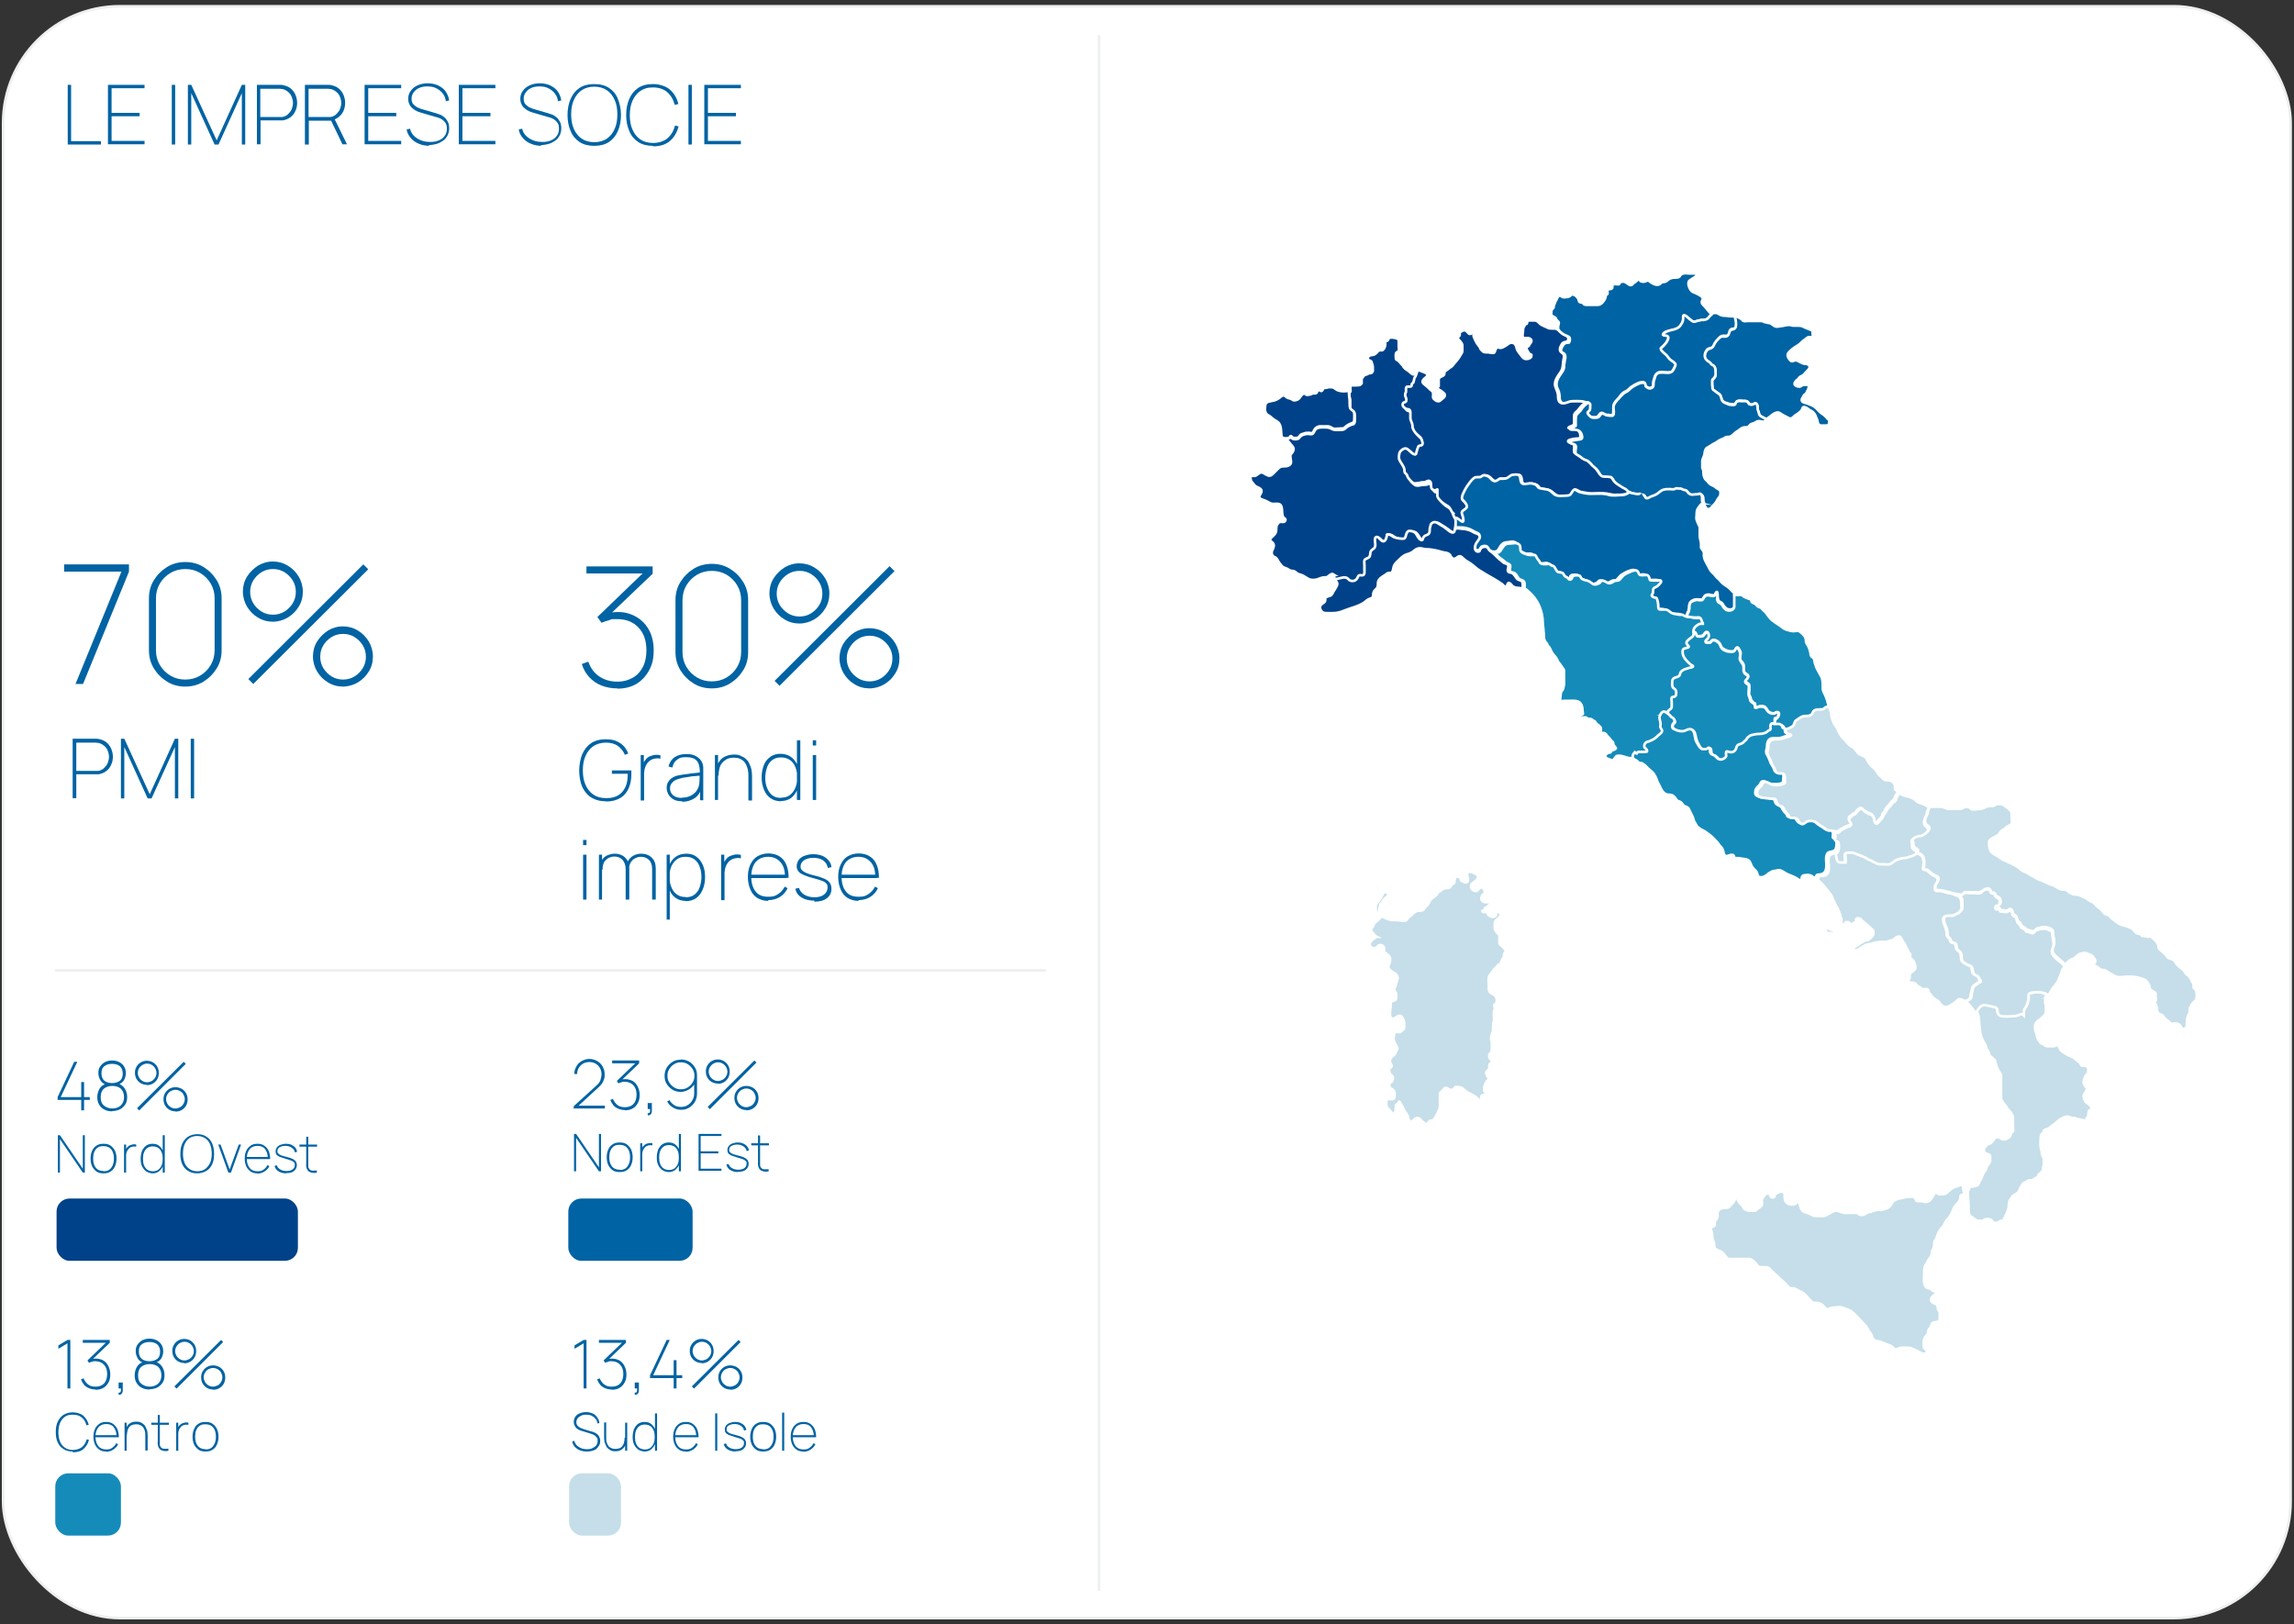 <?xml version="1.0" encoding="UTF-8"?> <svg xmlns="http://www.w3.org/2000/svg" id="Livello_1" version="1.1" viewBox="0 0 884 626"><rect x="0" y="0" width="884" height="626" fill="#333333" stroke="none"/><defs><style> .st0, .st1 { fill: #0063a3; } .st2, .st3, .st4, .st5, .st1, .st6 { stroke-miterlimit: 10; } .st2, .st7 { fill: #158bba; } .st2, .st4, .st5, .st1 { stroke: #fff; } .st8 { isolation: isolate; } .st3 { fill: none; } .st3, .st6 { stroke: #edeff0; } .st9, .st4 { fill: #c5dee9; } .st10, .st6 { fill: #fff; } .st5, .st11 { fill: #004289; } </style></defs><g id="Blocchi"><rect class="st6" x="1.2" y="2.4" width="881.5" height="621.2" rx="45" ry="45"></rect></g><g id="Grafiche"><line class="st3" x1="423.5" y1="13.5" x2="423.5" y2="613.1"></line><g><rect class="st10" x="21.8" y="567.8" width="186.5" height="24" rx="5" ry="5"></rect><rect class="st7" x="21.3" y="567.8" width="25.3" height="24" rx="5" ry="5"></rect></g><g><rect class="st10" x="218.9" y="567.8" width="186.5" height="24" rx="5" ry="5"></rect><rect class="st9" x="219.3" y="567.8" width="20" height="24" rx="5" ry="5"></rect></g><g><rect class="st10" x="21.8" y="461.9" width="186.5" height="24" rx="5" ry="5"></rect><rect class="st11" x="21.8" y="461.9" width="93" height="24" rx="5" ry="5"></rect></g><g><rect class="st10" x="218.9" y="461.9" width="186.5" height="24" rx="5" ry="5"></rect><rect class="st0" x="219" y="461.9" width="47.9" height="24" rx="5" ry="5"></rect></g><line class="st3" x1="403" y1="374" x2="21.2" y2="374"></line><g><path class="st5" d="M497.6,168.4c-.5,0-1,.4-1.5.5-.9.1-2.1.1-2.3-1-.2-1.5,0-3.4-.9-4.7-.6-.9-1.6-1.1-2.4-1.8-.4-.3-.8-.7-1.2-1-.4-.3-1-.5-1.3-.9-.6-.7-.6-1.8-.5-2.7,0-.9.3-1.7,1.3-2,.7-.2,1.5-.3,2.3-.5.9-.3,1.6-.7,2.3-1.3.6-.5,1.2-.9,1.8-.4.4.3.7.6,1.2.8.5.1.9.2,1.3.4.3.2.5.4.9.5.6,0,1.3-.2,1.7-.5.8-.5,1.2-2.1,2.3-2.1s.4.3.7.4c.4.2,1.2,0,1.7-.1.5-.2.6-.4,1.2-.4s.9.1,1.2-.3c.2-.4.3-.9.8-1,.4,0,.8.6,1.2.3.4-.3.3-.9.9-1.1.3,0,.6,0,.9-.1.4,0,.7-.2,1-.2.6,0,1.4,0,1.9.3.6.4,1,.8,1.7,1,1.3.4,2.8.4,4.1,0-.2,0,0,2,0,2.2.2,1,.2,1.9.2,2.9s0,1.3.3,1.7c.4.5,1.1.5,1.3,1.2.3.6.2,1.5.2,2.2s0,1.6-.3,2.1c-.2.2-.5.2-.7.3-.8.3-1.6.7-2.2,1.2-.4.4-.7.7-1.2.8-.6.1-1.3,0-2,.1-.6,0-1.3.2-1.9-.1-.6-.3-1-.7-1.8-.8h-3.1c-.6,0-1.3.3-1.8.8s-.6,1.1-.9,1.5c-.4.5-1,.3-1.5.2-.8,0-1.4,0-2.1.3-.4.1-.7.2-1.1.4-.3.2-.4.4-.6.7-.4.6-1.1.6-1.7.6s-.7,0-1-.3c-.2-.1-.3-.4-.5-.4-.7,0,.4,0,0,0v.3Z"></path><path class="st4" d="M530.4,361.1c-.6-.5-1.1-1.2-1.6-1.7-.4-.4-.6-1-.3-1.6.2-.3.4-.5.6-.8.2-.3.2-.5.3-.8.2-.5.8-.9,1.2-1.3.3-.3,1-.7,1.2-1.1s-.3-.8-.6-1c-.8-.7-1.2-1.8-1.1-2.9,0-.6,0-1.3.4-1.7s.8-1.1,1.2-1.7.8-1,1-1.7c.2-.8.8-.9,1.6-1,.7,0,.7.1.6.8,0,.6-.3.9-.8,1.3-.4.3-.7.6-1,1-.2.2-.2.5-.4.7-.2.3-.5.5-.7.8-.3.5-.2,1-.4,1.6,0,.3-.2.6-.2,1s0,1,0,1.3c0,.4.7.8,1.1.9.5.2,1,.5,1.6.7s1.2.5,1.8.6c.8.2,1.5,0,2.3.1.7,0,1.3.1,2,.2.5,0,1.4.1,1.8-.2.2-.1.2-.4.4-.6.2-.3.5-.6.8-.8.3-.2.6-.4.9-.7.2-.2.3-.4.6-.6.4-.4,1.1-.8,1.6-.9.6-.1,1.3,0,1.9-.2.6-.3.7-.9,1.2-1.4s.4-.3.6-.5c.3-.2.3-.5.5-.8.3-.5.6-1.2,1-1.6.4-.5,1-.7,1.5-1.2s.5-.4.7-.6.2-.4.4-.7c.4-.5,1-.5,1.4-1,.5-.6.8-.5,1.5-.7.6-.1,1.3,0,1.7-.3.3-.3.3-.7.6-1,.4-.3,1-.4,1.1-.9.2-.4,0-.9.2-1.4,0-.2.2-.5.3-.6.2-.2,0-.2.4-.2h1.1c.4.1.4.6.5,1s.2.6.6.7c.4.2,1.1.5,1.5.5,1.2-.2.5-2,.4-2.7-.2-.7,0-1.2.8-1.4.6-.2,1.3.2,1.9.5.4.2,1.2.5,1.4,1,0,.3,0,.9-.2,1.2-.4,1-1.8,1.3-2.3,2.3-.5,1.2.5,2.3,1.7,2.4.7,0,.8-.4,1.2-.9.3-.4.8-.7,1.3-.4.9.5,1.4,1.8.5,2.5s-1.4,2.3,0,2.9c.5.2.9.3,1.5.2.4,0,.9-.2,1.1.3.2.5-.5.8-.8,1.1-.2.2-.4.4-.6.5-.3.2-.5.2-.7.5,0,.3,0,.8-.3.9-.3,0-.6-.3-.7.1,0,.4.6.4.9.4.5,0,1,0,1.2.5.2.6.2.7.8,1s.9.5,1.5.3c.3,0,.8-.3.9-.7,0-.4,0-1,.7-1.2.4,0,.7.4.9.7.4.7,0,1.2-.6,1.7-.4.4-1,.8-1.3,1.3-.3.6-.2,1.3-.2,2s0,1.2.5,1.8c.2.3.5.6.7.9.2.2.5.4.6.5.2.3,0,.9,0,1.2v1.7c0,.6.4,1,.9,1.3.5.4.8.7,1.1,1.2.3.4.6.8.3,1.2-.3.4-.5.5-.5,1s0,.8-.4,1.4c-.3.4-.6,1.1-.8,1.6,0,.2,0,.4-.3.6-.2.2-.5.2-.7.3-.2.1-.3.3-.4.5-.2.4-.5.6-.8.8-.8.7-1.2,1.7-1.9,2.5-.3.4-.5.5-.6,1.1,0,.6-.2,1.2,0,1.8,0,.7,0,1.3,0,2,0,.7,0,1.5.6,2,.3.3.8.5,1.2.7.5.3.9.8,1.1,1.3.3.5.3,1.9-.2,2.3-.3.3-.7.4-.6.9,0,.2.2.4.3.6,0,.3,0,.2,0,.5-.6,1-.4,2.3-.4,3.4v1.1c0,.4-.2.7-.3,1.1,0,.8,0,1.6,0,2.3,0,.7-.3,1.2-.5,1.8-.2.5-.2,1.2-.3,1.8,0,.6.4,1.1.3,1.7,0,.5,0,1,0,1.5,0,.6,0,1.4-.2,2-.2.5-.8.5-.8,1.1s0,.6,0,.8,0,.4.3.6c.3.3.8.6.7,1.1,0,.5-.7.7-.9,1.1-.2.5,0,1.2-.2,1.8,0,.5-.6.5-.9.9-.4.6,0,1.3.3,1.9,0,.2.2.4.3.5,0,0,.2,0,.2.2.2.4-.5.9-.7,1.2-.7.8-1.2,2.3-1.1,3.4,0,.5.5.8.6,1.2.2.7-.6.7-1.1.8-.4.1-.6.2-.6.7s.4,1,0,1.3c-.5.4-1.6-.9-1.9-1.2-.4-.3-.8-.5-1.2-.7-.5-.3-.8-.6-1.4-.8-.5-.2-.9-.4-1.4-.8s-1-1-1.6-1.3-1.4-.4-2.1-.4-.6.4-1,.8c-.3.3-.9.4-1.3.3-.6,0-1-.6-1.5-.7-.7-.2-1,.5-1.4.9-.4.5-1,.6-1.1,1.3,0,1.3,0,2.7,0,4.1s0,1.2-.2,1.8c-.3.6-.5,1.2-.8,1.8-.5.9-1.1,2.5-2.2,2.7-.5,0-.7,0-1.1.5-.3.3-.5.9-1,.8-.5,0-1.1-.7-1.5-1-.5-.3-.8-1-1.3-1.2-1.3-.5-1.9.5-2.6,1.3q-.3.4-.7,0c-.3-.3-.6-.7-.8-1-.2-.4,0-.9-.3-1.3-.3-.7-.8-1.3-1.2-1.9-.3-.6-.5-1.2-.8-1.7-.2-.3-.4-.6-.6-.9,0-.2-.3-.8-.5-.9-.3-.2-.3.2-.4.5-.2.5-.5.3-.8.6-.3.2-.2.6-.2,1,0,.6,0,1.1-.2,1.7-.2.4-.4.8-.9.8s-.6-.6-.9-.9c-.5-.5-1-.9-1.4-1.5-.3-.5-.3-1.2-.3-1.8s0-.9,0-1.2c.2-.3,0,0,.3-.2,0,0,.7.1.8,0h-.5,1.9c.7,0,.7-1,.7-1.6,0-.9,0-1.6-.9-2.2-.3-.2-.7-.3-.9-.6-.2-.3-.2-.7-.2-1s0-.5,0-.8c.3-.3.7-.2.9-.5.3-.4.6-1.4.4-1.9-.2-.5-.9-.7-1.1-1.3-.3-.7-.6-1.4,0-2,.2-.2.6-.5.7-.8,0-.4-.3-.8-.5-1.1-.3-.8-.3-1.4.2-2.1.4-.5.7-.8,1.2-1.1.3-.2.4-.5.5-.8.2-.4.4-.8.6-1.2.4-.8,0-1-.3-1.7-.4-.6-.8-1.3-.9-2-.2-.8,0-1.8.2-2.6.3-.8,1-.7,1.7-.5.4,0,.6,0,.9-.3.3-.3.7-.6,1-.9.2-.3.2-.6.2-.9v-1.5c0-.8-.5-1.6-.9-2.3-.3-.6-1.2-.4-1.8-.1s-1.3,1.2-2,.7c-.7-.4-.8-1.1-.8-1.8,0-1,.2-1.9.3-2.9,0-.7-.3-1.5.5-1.9.7-.3,1.5-.3,1.6-1.2,0-.7.2-1.8-.3-2.4-.6-.7-.4-1.3,0-2.2.3-.9.5-1.8.8-2.7.2-.6,0-1.2-.4-1.7s-1.1-.9-1.6-1.2c-.5-.4-1.3-.9-1.5-1.6-.2-.8.4-1.2.5-1.9.2-.8.3-1.5,0-2.2-.3-.5-.8-.8-1.2-1.2s-.7-.5-.9-.9c-.2-.3,0-.8,0-1.1,0-.7-.6-1.3-1.3-1.4-.8,0-1,.2-1.4.8-.4.5-1.4.5-1.9.3-.6-.2-1-.8-1-1.4s.6-1.3,1-1.7c.3-.2.6-.4.9-.6.4-.3.3-.4.3-.8-.3-.2,0,.2,0,0l.6.3Z"></path><path class="st5" d="M513.7,221.5c1.3,0-.3,1.6.7,1.9,1.5.4,3.5-1.4,4.9-.2.4.4.6.8,1.2.9.8.2,1.6,0,2.2-.5.4-.4.5-.9.9-1.4.2-.2,0-.1.3-.2h1.1c1.2-.1,1-1.5.9-2.4,0-.7,0-1.4,0-2.1s0-1.1.3-1.5c.5-.5,1.2-.6,1.7-1.1.6-.6.3-1.5.6-2.2.3-.6.9-.7,1.3-1.2.5-.6.6-1.3.5-2,0-.6-.3-1.4,0-2s1-.3,1.4,0c.5.4,1,1.2,1.7,1.3.7,0,1-.6,1.2-1.2,0-.3,0-1.3.4-1.5.4-.3,1.5.2,1.9.5.5.4.9.7,1.6.9.6.2,1.3.3,1.9.3s1.3.1,1.6-.3c.3-.4.3-1.1.5-1.6.2-.6.5-1.1,1.2-1.1s1.7.1,2.3.8c.7.7,1,1.8,1.9,2.5.4.3.7.4.9,0,.2-.3.2-.7.4-1s.5-.5.9-.6c.4-.2,1.1-.3,1.3-.8.2-.4,0-1,.2-1.5,0-1.2.2-2.7,1.8-2.8,1,0,1.9.9,2.7,1.3.9.5,1.6,1.1,2.5,1.7.5.4,1.4,1.1,2,.7.6-.4.7-1.7.7-2.3,0-1.1,0-2.3-.2-3.4-.2-.9-.8-1.6-1.3-2.3-.2-.4-.5-.7-.8-1-.4-.3-.8-.5-1.3-.8-.8-.5-1.6-1.2-2.2-2-.6-.7-.8-1.4-.8-2.3s0-1.5,0-1.6l-.2.2c-.2.1-.3.2-.6.2-.6,0-1.2-.2-1.4-.8-.3-.7,0-2.3-.6-2.7-.4-.3-.9,0-1.3.2-.9.4-1.8.3-2.8.4-.9.2-1.9.5-2.7-.1s-1.6-1.4-1.9-2.3c0-.4-.2-.6-.5-.9-.2-.2-.4-.3-.5-.6-.2-.3,0-.7,0-1.1,0-.4-.2-.7-.4-1-.6-1.2-1.9-2.5-1.8-3.9,0-.8,0-1.6.7-2.3.5-.5,1.2-1.1,1.9-1,.8,0,1.3.8,1.8,1.3.4.4,1.1,1.1,1.7,1.1s.5-.5.6-.8c.2-.6.4-1.2.6-1.8.3-.7.5-.6,1.2-.9.4-.2.7-.3.7-.8s-.3-1.4-.6-1.9c-.4-.7-1.2-1.1-1.8-1.7-.6-.6-1.2-1.4-1.4-2.2,0-.4,0-.9-.2-1.3,0-.5-.3-1-.4-1.5-.3-.7-.3-1.3-.4-2.1,0-.7,0-1.5-.3-2.1s-1.2-.4-1.8-.8c-.6-.4-1.2-1.2-.9-1.9,0-.4.5-.4.8-.5.4-.1.5-.3.5-.7,0-.6-.2-1.2-.4-1.7,0-.3-.2-.8,0-1.1,0-.2.2-.2.3-.4,0-.2,0-.5,0-.7,0-.4,0-1,.3-1.3.3-.2,1,0,1.4-.1.7-.1.4-.8.8-1.2.2-.2.3-.3.4-.6,0-.3.2-.5.2-.8s0-.5.2-.8c0-.3.3-.5.4-.7.3-.5.3-1.9.9-2.2-.6.1-1.2,0-1.7.5-.7.8-1.6,0-2.2-.6-.6-.6-1.4-.9-2-1.5s-.5-.7-.8-1.1c-.4-.4-.7-.7-1-1.1-.3-.4-.6-.7-1-.9s-.5-.2-.6-.6c0-.6-.2-1.9.2-2.3.3-.3.7-.4.9-.7.2-.4,0-1.1,0-1.6v-2c0-.6,0-.8-.4-1-.8-.4-1.8-.6-2.7-.5-.5,0-.7.2-.9.6-.2.4-.3.7-.8.7s-.4,0-.4.5v1c0,.6-.5,1.7-1,2-.3.2-.8,0-1.2.1-.4,0-.7.5-1,.8s-.6.6-1,.8c-.5.2-1,.2-1.5.3-.8.2-1.5,1.3-.6,1.9.3.2.7.2.9.5.2.2.2.6.3.9.2.5.3.7.3,1.3s0,1,0,1.5c-.2.4-.3.7-.8.8-.5,0-.8,0-1.3.4-.4.2-.6.2-1,.3-.3.1-.4.5-.7.8s-.5.5-.5,1,0,1,0,1.4c-.6,1-1.4.7-2.4.8h-1.3c-.4,0-.5,0-.6.5s0,.9,0,1.4v.5c0,.2-.3.1-.4.2,0,.2,0,1.1,0,1.3,0,.6.2,1.1.3,1.6,0,1,0,2.1,0,3.1.2.9.9.9,1.4,1.5.5.7.4,2,.4,2.8s0,1.7-.5,2c0,.1-.4.1-.6.2-.4.1-.8.3-1.2.5-.5.2-.9.6-1.3.9-.2.2-.4.4-.7.5-.7.3-1.6.1-2.3.2-.9,0-1.5,0-2.3-.4-1-.6-1.8-.6-2.9-.6s-2.1-.1-3,.5c-.7.4-.8,1.2-1.3,1.8s-1.4.2-2,.2-1.5.2-2.2.5c-.4.2-.6.4-.9.7-.2.3-.4.5-.7.7-.6.2-1.7.3-2.2-.1-.4-.4-.5-.5-1.1-.2s-1.2.4-2,.4c.6.1,1,.3,1.4.7.6.7,1.2,1.5,1.8,2.2.7.8.3,1.7-.2,2.4-.2.3-.5.5-.6.8-.1.4,0,.8,0,1.2.1.9.5,2-.3,2.6-.7.6-1.6.6-2.4.6s-1.4.2-2,.8c-.7.7-1.5,1.5-2.2,2.2s-1.4.8-2.3.3c-.6-.3-1.1-.7-1.7-.9-.7-.2-1.2.3-1.8.7-.4.3-.7.6-1.2.6h-1c-.8.1-.5,1.4-.3,1.9.1.3.4.6.6.8.3.3.4.6.7.9.6.7,1.6.8,2.3,1.4.8.7.3,1.6-.2,2.3-.4.7-.4,1.2.4,1.6.8.4,1.7.6,2.4,1,.7.4,1.3.8,2.2.9.8,0,1.8-.2,2.5.1.8.3.9,1.3,1,2.1.1.9,0,2.1.5,2.9.3.5,1.1.6.8,1.3-.4.8-1.1.5-1.8.5s-1.3.8-1.6,1.6c-.2.8,0,1.7-.3,2.5-.4,1-1.4,1.5-2,2.3-.6.9.6,1.3,1,1.9.6.9,0,1.9-.4,2.8-.4,1,0,2.1.9,2.5.3.1.5.2.7.4.3.3.5.7.7,1.1.4.7.9,1.3,1.4,1.9.6.7,1.3.7,2.1,1.1.7.4,1.1.8,1.9.8s1.1.3,1.7.8c.7.6,1.6.6,2.4,1,1.4.7,2.2,1.7,3.9,1.7s2-.4,3-.7c.5-.2,1-.3,1.6-.3s.8,0,1.2-.3c.6-.4,1-1,1.8-1l.5.3Z"></path><path class="st5" d="M570.2,212.1c.2-.2.3-.6.5-.8.3-.4.8-.5,1.3-.6.5,0,1,0,1.4.5s.5.9,1.1,1.3c1.2.8,2,1.9,3.1,2.8.7.5,1.2,1.1,1.9,1.6.4.2.9.3,1.3.5,1.1.7-.2,2.1.4,2.9.3.4,1,.3,1.4.5.6.2.9.8,1.3,1.3.3.5.7,1.1,1.2,1.3.6.3,1.2.2,1.5.9.2.4.2,1,.2,1.5s0,.7,0,.9c-.2.2-.3,0-.6,0-1.2-.2-2.2,0-3.3-.8-.3-.2-1.3-1.8-1.8-1.1-.3.3-.2,1-.6,1.3-.5.3-1.4-.7-1.7-1-2-1.4-4.2-2.6-6.3-3.8-1-.6-2-1.2-2.9-1.8-1-.7-1.9-1.6-2.9-2.3-.6-.4-1.3-.8-1.9-1.2-.6-.4-1.2-1.1-1.8-1.5-.7-.4-1.3.2-1.9.6-.8.5-1.5.2-2-.6-.2-.3-.3-.7-.6-.9-.6-.5-1.4-.6-2.1-.7-1.1-.2-2.1-.6-3.2-.8-.9-.2-1.7-.3-2.6-.4-.7,0-1.4,0-2.1-.2-1.3-.4-2.4-.2-3.4.6-.4.3-.8.7-1.3.9-.6.4-1.3.5-1.9.7-1,.4-1.8,1.1-2.6,1.9-.7.7-1.7,1.5-2.1,2.4-.3.8-.3,1.7-.7,2.4-.3.5-.8.3-1.3.4-.5,0-.9.4-1.3.7-1,.7-2.4,1.3-2.8,2.6-.2.6,0,1.2-.2,1.8,0,.6-.5,1-.9,1.4s-.7.8-.8,1.4c0,.5,0,1.1-.3,1.5-.3.5-1.1.5-1.6.8-.6.3-1,.8-1.6,1.2-2.4,1.6-5.2,2.1-7.9,3.2-1.4.6-2.8.9-4.3.9h-2c-.6,0-1.2,0-1.7-.3-1-.6-1.6-2-.7-3,.4-.4.9-.6,1.3-1s.2-.9.3-1.4c.3-.9,1.7-.7,2.3-1.3.4-.4.6-.9.8-1.3.3-.5.7-1,1-1.6.3-.5.6-1.1.5-1.6,0-.3-.2-.4-.3-.6-.2-.3-.4-.7-.6-1.1,1.6.2,3.8-1.4,5.1,0,.5.6,1,.8,1.8.8s1.4-.5,1.8-1.2c.2-.4.3-.9.7-1,.5-.1,1.3.2,1.7-.2s.3-1.2.3-1.7,0-1.3,0-2-.2-1.4,0-1.9c.3-.6,1.2-.7,1.7-1.1.7-.6.4-1.5.7-2.3.3-.6.9-.8,1.3-1.2.6-.6.5-1.5.4-2.2,0-.5-.3-1.6.2-2,1.2-1,2.2,2.4,3.5,1.3.5-.4.6-1.2.8-1.8,0-.1,0-.5,0-.6.2-.2.9,0,1.2.1.7.2,1.1.8,1.8,1,.6.2,1.2.3,1.8.4.5,0,1.6.3,2.1-.1.4-.3.4-1.1.6-1.5.2-.6.5-1.3,1.2-1.3s1.9.2,2.5,1,1,2.1,2,2.5c.7.3.7-.6.9-1,.4-.7,1.1-.8,1.7-1.1.5-.3.6-.6.7-1.1,0-.7,0-1.4.3-2.1,0-.7.4-1.2,1.1-1.5,1.1-.4,2.1.6,3,1.1,1,.5,1.7,1.1,2.6,1.8.5.4,1.4,1.2,2.1,1,.4-.1.5-.5.6-.9s0-.5.4-.6c.8-.2,1.7,0,2.5.1.9,0,1.8.2,2.7.5s1.6.9,2.5,1.2c.6.2,1.2.4,1.5,1,.3.8,0,1.4-.5,2.1-.5.6-1.1,1.3-1.2,2.2h0c-.2.5,0,1,.2,1.4.4.4,1.1.6,1.5.1v-.2Z"></path><path class="st4" d="M788.3,383.4h0c.4-.2.8-.3,1.2-.4-1.1.5-1.4,1.8-1.4,2.9s.2,1.1.3,1.6v2.1c0,.5,0,.9-.3,1.4-.4.5-.8.8-1.3,1.3-.7.8-1.7,1.1-2.3,2.1-.5.9-.4,2.4,0,3.3.2.4.4.7.4,1.2s.2,1.2.6,1.8c.3.4.6,1,1,1.3s1,.4,1.4.8c.5.4.8.4,1.5.4h1.8c.5,0,.8-.2,1.2-.4q.5-.2.8.2c.2.4.4.7.6,1,0,.3.2.7.5.9.3.3.8.6,1.2.9.5.3,1,.6,1.6.9.5.3.9.3,1.4.6.6.2.9.7,1.4,1,.4.3.8.7,1.3,1,.4.3.5.7.8,1.1.2.4.4.4.9.3.6,0,.9,0,1.3.4.5.4.6.7.5,1.3,0,.5,0,1.1-.4,1.5-.3.4-.6.6-.8,1.1s-.3.9-.5,1.4c-.3,1,.3,1.9.9,2.6.3.3.4.4.3.8-.2.4-.4.8-.6,1.2,0,.3-.4.5-.5.8-.2.5-.2.8,0,1.3,0,.4.2.9.4,1.2.3.5.9.9,1.4,1.2.5.4.8.8,1,1.4,0,.2.3,1,0,1.1-.3,0-.4-.4-.8,0-.3.3-.3.8-.3,1.2s0,.7-.2,1c0,.3-.4.5-.5.7s0,.4-.2.6c-.2.5-.7.4-1.1.2-.6-.2-1.1-.2-1.7-.3-.6,0-1.1-.4-1.6-.5-.5,0-1,0-1.4-.1-.4-.2-.8-.4-1.3-.5-.6,0-1.1.2-1.6.4-1.1.4-2.1,1.2-2.9,2s-.8.6-1.2.9c-.5.4-1,.8-1.5,1.2-.6.4-1.7.4-2,1,0,.2,0,.4-.2.6,0,.2-.3.3-.5.5-.4.4-.4.9-.5,1.5,0,1.2-.2,2.6,0,3.8,0,.5.3,1,.4,1.5,0,.5,0,1.1.3,1.6,0,.4.4.8.5,1.2,0,.6,0,1.4,0,2s-.2,1-.3,1.5,0,1-.3,1.4-.8.6-1.1,1c-.4.3-.4.7-.6,1.1-.2.4-.7.3-1,.6-.5.3-.9.7-1.5.8h-.9c-.4,0-.4.2-.7.4-.6.4-1.5.5-1.8,1.1-.2.5-.5.8-.8,1.3s-.4.9-.6,1.4c-.4,1-2,1.2-2.6,2.1-.3.5-.6,1-.9,1.4-.3.6-.3,1.1-.4,1.7,0,.5,0,1.1-.2,1.6,0,.5-.4,1.1-.6,1.6-.3.8-.7,1.6-1.1,2.4-.2.4-.5.5-1,.6-.2,0-.5.1-.7.2s-.4.4-.6.5c-.4.2-.9,0-1.3,0-.6,0-.8-.5-1.2-.9s-.9-.4-1.4-.5c-.7,0-1,0-1.5.4-.4.4-1,.3-1.5.3s-1.2,0-1.8-.4c-.5-.3-.7-.7-1.2-1-.4-.2-.8-.3-1-.8-.6-1-.4-2.6-.4-3.7s-.2-2.5-.3-3.8v-1.5c0-.4.4-.7.5-1.1,0-.3.2-.8.5-.9h.6c.3,0,.6,0,.9-.2.4-.1,1-.1,1.3-.4.4-.3.5-1.1.8-1.5.6-.9.9-2,1.4-3,.2-.4.5-.8.8-1.2.2-.3.3-.7.4-1.1.3-1,1.3-1.5,1.4-2.6v-1.5c0-.5,0-.7-.7-.9-.9-.3-1.7-.7-1.7-1.7s0-.8.5-1.2.4-.7.8-.9.8-.3,1.2-.5c.5-.3.7-.6,1-1,.5-.5.7-1.3,1.4-1.3h1c.5.3.8.7,1.5.8.5,0,.9,0,1.3-.2.3-.3.8-.4,1.1-.7.4-.3.5-1,.7-1.4,0-.2,0-.3.2-.4,0-.1.4-.1.5-.3.2-.4,0-1.3,0-1.7v-4c0-.3-.2-.4-.3-.6-.2-.3-.2-.6-.4-.9-.3-.4-.8-.8-1.1-1.2-.4-.5-.7-1-1-1.5-.6-.8-1.6-1.7-1.8-2.8,0-.7,0-1.4,0-2.1v-6c0-.5,0-1.1-.3-1.6-.2-.5-.6-1-.9-1.5-.3-.5-.5-.9-.6-1.4,0-.5-.3-.9-.4-1.4,0-.3,0-.6-.2-.8,0-.2-.3-.2-.5-.4-.2-.1-.2-.3-.4-.5s-.4-.3-.7-.5c-.4-.3-.5-.6-.6-1.1s-.2-.8-.5-1.1c-.3-.4-.5-.7-.6-1.2,0-.6-.4-1.1-.7-1.7-.6-1.1-1.3-2.3-1.5-3.6-.3-1.3-.3-2.7-.5-4,0-.6,0-1.2-.2-1.8,0-.6,0-1-.2-1.6,0-.4-.5-.8-.5-1.2s.3-1.1.5-1.4c.4-.8,1.1-1.6,2.1-1.7.8,0,1.7,0,2.6.3.8.2,1.9.3,2.6.9M788.3,383.3c-.3-.9-2.2-.9-2.9-.9s-1.8,0-2.7.3c-.3,0-.7.2-.9.5-.2.4,0,1.3-.2,1.8-.2,1.2-.4,2.3-1.1,3.3-.3.4-.5.8-.6,1.2,0,.4,0,1.1,0,1.5-.2.4-.2,0-.5-.2-.6-.4-1.2.2-1.8.4-1,.4-2.1.3-3.2.3s-2.7.2-3.8-.4c-.4-.2-.6-.5-.8-.9-.2-.6,0-1.3-.4-1.8M769.4,388.6h0Z"></path><path class="st5" d="M559.9,198.1c.2.4.3.8.5,1.2q0,.3.3.4c.3.2.6.3.9.4.4.3,1.8,1.6,2.2,1,.4-.5,0-1.6,0-2.1-.2-.7-.7-1.3,0-2,.5-.5,1.6-.8,1.7-1.6,0-.7-.6-1.5-1.1-2-.3-.3-.7-.5-.7-1,0-.5,0-1,.2-1.5.5-1.4,1.3-2.8,2.2-4.1.6-.9,1.5-2.2,2.6-2.7.7-.3,1.4,0,2.1-.2.2,0,.3-.1.4-.3.3-.3.5-.4,1-.4.9,0,1.5.3,2.2.9.6.6,1.3,1.5,2.3,1.3.6-.2.9-.6,1.4-.9.2-.1.5,0,.8,0,.8,0,1.7,0,2.4-.3s1.1-1,1.9-1.2h1.2c.4,0,1-.1,1.4.2.6.5.6,1.5.7,2.2.2,1,.7,1.3,1.7,1.2s1.9-.4,2.9-.1c.8.2,1.4.4,1.9,1.1.2.3.2.4.5.6.3.1.6.2.9.2.7.1,1.5.2,2.2.4,1.7.3,2.5,2.2,4.2,2.4,1.2.2,2.5,0,3.6-.1.7,0,1.2-.2,1.5-.9.4-.6.6-1.7,1.4-1.5.7.2,1.2.8,2,.9.9.1,1.9.4,2.8.5,1.4.2,2.8,0,4.1,0s2.3,0,3.4.2c1.1.2,2,.5,3.1.4,1.1,0,2.4,0,3.5-.2.3,0,.6-.2.9-.4.2,0,.5-.2.7-.3.6-.5-1.7-1.9-2.2-2.1-.5-.2-1-.5-1.5-.9-.4-.3-.9-.6-1.4-.9-.8-.6-1.3-1.4-1.9-2.2-.7-.9-2.5-.5-3.6-.7-.6,0-1-.7-1.3-1.2-.5-.7-.9-1.3-1.5-1.9-.8-.7-1.5-1.3-2.2-2-.3-.3-.5-.6-.9-.8-.4-.3-1-.3-1.4-.5-1-.5-1.6-1.4-2.7-1.8-.8-.3-.7-1.1-.6-1.9,0-.9.2-1.7-.8-2.1-.3-.1-1.8-.3-1.5-.9.2-.4,1.4-.6,1.8-.7.7-.2,1.3-.1,2-.2.7,0,1-.4.9-1.1,0-.8-.3-1.7-1.1-2.2-.8-.6-1.9-.5-2.8-.6-.7,0-1-.2-.3-.6.4-.2,1.3-.4,1.6-.8.3-.4.2-1.3.2-1.7v-1.9c0-.7.7-1.3,1.2-1.7.7-.7,1.2-1.6,2-2.3.3-.3,1.1-.8.7-1.2-.4-.4-1.4-.3-1.9-.4h-2.4c-.9,0-1.7,0-2.6.4-.8.3-1.8.8-2.5.1-.7-.6-.7-1.7-.7-2.5s-.4-1.9-.8-2.9c-1.2-2.4.6-4.4,1.9-6.4.6-.9.7-1.9.8-3,0-.9.3-1.8.4-2.7,0-1.1-.5-1.3-1.2-1.9-.6-.5-.4-1.3-.2-1.9.2-.5.5-1,.8-1.4.5-.5,1-.4,1.6-.6.6-.1.8-1.1.6-1.6-.2-.6-1.2-1-1.7-1.2-.8-.4-1.2-.9-1.9-1.5-.4-.4-.9-.7-1.5-.8h-.8c0,0,.3,0,.4,0h-.8c-.5,0-1.1,0-1.6-.3-.5-.2-1-.5-1.5-.7s-.9-.4-1.3-.7c-.8-.7-1.2-1.4-2.3-1.4h-1.7c-.4,0-1,0-1.1.4,0,.3,0,.7-.2.9,0,0-.3,0-.4,0,0,0-.2.3-.3.5-.2.4-.5.7-.6,1.1-.2.6,0,1.2-.2,1.8,0,.6-.2,1.2,0,1.7q0,.4.5.4h1.6c.3,0,.9.3,1.1.6.5.8-.5,1.5-.8,2.1,0,.2,0,.3-.3.5,0,0-.3,0-.4.1-.3.2-.3.6-.2,1,.2.5.5,1,.8,1.4,0,.2.2.4.4.5,0,0,.4,0,.5.1.3.2,0,.7,0,1-.3.4-.8.6-1.3.7-1.3.2-1.8-.3-2.5-1.3-.6-.9-1.4-1.6-1.7-2.6-.2-1-.5-2.1-1.7-2.3-1-.2-1.6.5-2.4,1-1,.6-1.9,1.3-3,.8-.9-.3-1.1,1-1.4,1.6-.2.5-.3.6-.9.5-.5,0-1-.1-1.4-.2-.8-.1-1.6.2-2.3-.4-.2-.2-.5-.5-.7-.7-.3-.3-.3-.7-.5-1-.3-.4-.7-.9-1-1.3-.3-.4-.4-.9-.7-1.3-.2-.5-.4-.9-.6-1.4,0-.3-.2-.4,0-.7,0-.2.3-.5.2-.7,0-.3-.3-.4-.6-.2-.4.2-.5.6-1,.6-.9,0-1.1-1.4-2.1-1.4s-.9.3-1.4.5c-.5.2-.5.4-.5.9s0,.7-.4,1c-.4.4-.5.7,0,1.2.3.4.7.7,1,1.2.4.5.4.8.4,1.5v1.7c0,.5-.4,1.1-.7,1.5-.5,1-1.2,1.9-1.9,2.7-.4.4-.7.8-1,1.2-.3.5-.8.7-1.2,1s-.8.6-1.2.9c-.4.3-.8.5-.9,1,0,.5,0,.8-.4,1.1s-.9.4-1.3.7c-.6.4-.5.7-.5,1.3v1c0,.4,0,1,0,1.2-.2.4-1.2,0-.7.6.4.5,1.1.8,1.7,1.2.7.6,1.8,1.1,1.2,2.2-.3.5-.8.7-1.2,1.1-.5.4-.7.8-1.4.6-.5,0-1.2-.6-1.5-.9-.6-.7,0-1.5-.3-2.3,0-.5-.3-.7-.7-1-.5-.3-.8-.8-1.2-1.1-.4-.4-.9-.7-1.3-1.1-.4-.3-.8-.6-.8-1.1,0-1,1.4-1.5,1.8-2.3.5-.9-1.4-1.4-1.9-1.6-.5-.2-.9-.5-1.5-.4-.4,0-.5.3-.6.7s-.2.8-.4,1.2c0,.3-.4.6-.5.9-.2.5-.2,1.1-.4,1.6,0,.4-.4.4-.6.7-.2.2,0,.7-.2.9-.2.3-1,.2-1.2.2-.6,0-.9,0-.9.8s0,.9,0,1.3c0,.2-.2.3-.3.5v.9c.2.7.6,1.3.4,2-.2.6-.5.4-.9.6-.4.2-.4.5-.5.8,0,.9,1,1.6,1.8,1.8.3,0,.7,0,.9.3.2.2.3.6.3.9,0,.7,0,1.5,0,2.2,0,1,.7,1.8.8,2.8,0,.5,0,.9.2,1.3.2.5.5,1,.8,1.4.6.8,1.3,1.2,2,1.9.6.6.7,1.4.9,2.1,0,.5,0,.8-.4,1-.3.1-.8.1-1.1.3-.2.1-.2.4-.3.6-.3.6-.4,1.3-.6,1.9,0,.4-.2.9-.7.7-.7-.1-1.4-.9-1.9-1.3-.6-.6-1.2-1.2-2.1-.9-.6.2-1.4.8-1.7,1.4-.2.4-.2.9-.3,1.4,0,.4,0,.7,0,1,.2.8.7,1.5,1.1,2.1.4.7.9,1.4,1,2.2,0,.4,0,.8.2,1.2.2.2.4.3.6.6.3.3.3.8.5,1.1.3.5.7,1,1.1,1.4.3.3.7.7,1.1.9.5.2,1,0,1.5,0s1.1-.2,1.6-.3c.5,0,1.1,0,1.6-.2s1-.6,1.5-.3c.9.4.3,2.1.8,2.9.3.5,1.1.8,1.6.6.2,0,.5-.4.6-.3v.8c0,.6,0,1.2,0,1.8.2.8.8,1.4,1.4,2,.4.4.9.8,1.4,1.1.4.3.9.5,1.3.8.7.5,1.1,1.4,1.5,2.2.4.9-.3-.7,0,0l.6.6Z"></path><path class="st1" d="M660,120.9c-.7.4-1.2,1-1.6,1.6-.4.6-1.1.8-1.8.8-1,0-1.9.2-2.8.5-.7.2-1.2.3-1.8,0-.5-.4-2.8-2.8-3.2-2v.7c0,.4,0,.8-.2,1.2-.2.9-.7,1.9-1.4,2.5-1.2,1-3.2,1-4.6,1.5-.4,0-1.7.6-1.7,1.1s.7.3,1,.4c.5,0,1.1.2,1.1.8s-.5,1.5-.9,2.1c-.5.6-1,1.2-1.6,1.7,0,0-.4.2-.4.3,0,.2.2.6.3.7.5.7,1.1,1.2,1.7,1.7.8.7,1.2,1.7,2.1,2.3.5.4,1.8,1,1.6,1.8,0,.4-.4.8-.6,1.2-.2.3-.3.7-.5,1-.6.9-1.7.7-2.7.7s-2-.3-2.8,0c-.6.3-1.1.7-1.4,1.4-.3.9-.7,1.8-.7,2.7s0,1.5-.8,1.8c-.7.3-1.3,0-1.9-.4-.4-.2-.4-.4-.5-.9,0-.3,0-.5-.3-.7-.6-.3-1.7,0-2.2.2-1,.4-2,1-2.9,1.6-.4.3-.7.7-1.1,1-.4.4-.8.6-1.3.8-.9.4-1.5,1.3-2.1,2.1s-1.4,1.4-1.9,2.3c-.6,1.1-.3,2.2-.4,3.4,0,.3,0,.8-.3,1-.3.4-1,.2-1.5.1-.5,0-1,0-1.5-.2-.3-.1-.5-.4-.8-.5-.8-.3-1.2.4-1.6,1-.5.7-1.3.6-2.1.6s-1.5-.4-2-1.1c-.2-.2-.5-.6-.5-.9s.6-.5.8-.8c.3-.5.4-1.9.2-2.4,0-.2-.5-.6-.8-.6s-.5.4-.6.5c.7-1.1-3.9-.9-4.4-.9s-1.2,0-1.8.2c-.5.1-1,.4-1.5.5-1.4.4-2.1-.4-2.3-1.7,0-.7,0-1.4-.2-2.1,0-.6-.4-1.1-.6-1.7-.7-1.4-.4-2.9.3-4.2s1.9-2.4,2.2-3.9c0-.7,0-1.3.2-2,0-.6.2-1.1.3-1.7,0-.5,0-1-.2-1.4-.3-.5-.9-.6-1.3-1-.5-.7.2-1.9.6-2.5.4-.6.9-1,1.7-1s.5,0,.7-.2c.3-.3.3-1.2.2-1.6-.3-.8-1.8-1-2.5-1.5s-1.8-1.3-2-2.2c0-.5,0-1.1.2-1.6,0-.3.2-.6,0-.9s-.5-.4-.7-.7c-.2-.2-.2-.5-.4-.8-.2-.2-.4-.3-.6-.4-.8-.4-1.3-.7-1.1-1.7,0-.6,0-1.1.5-1.5.2-.2.3-.2.4-.5,0-.4,0-.7.2-1,.2-.6.4-1.2.7-1.7.4-.5.5-1.3,1-1.7.6-.6,1,.2,1.6.4.6.2,1.8,0,2.4-.2.6-.2.8-.9,1.5-.8s1.4.6,1.8,1.2c.2.3.4.6.5.9,0,.2,0,.5.2.7.2.3.7.2,1,.3.4,0,.5.4.7.6.5.4,1.5.3,2.2.3h2.7c.6,0,1.2,0,1.7-.4.6-.4,1-1,1.4-1.6.2-.4.3-.6.4-1,0-.3,0-.6.2-.8.2-.2.4-.2.5-.4.2-.3,0-.6,0-.9,0-.8.2-.8.9-1,.2,0,.6,0,.8-.2.3-.2.2-.5.2-.8,0-.8.5-.9,1.2-.9s1.3.2,1.5,0c0-.2,0-.4.2-.6s.5-.3.7-.3c.7-.2,1.1,0,1.7.3.5.3,1.2,1,1.8,1s.7-.5,1-.7c.3-.3.7-.4,1-.7.3-.3.7-.9,1.2-.7.3,0,.4.4.7.6.6.3,1.3.2,1.9,0,.6-.3.9-.5,1.4,0,.6.5,1.1.8,1.8,1.1.6.3,1.6.4,2.2,0,.3-.2.5-.5.8-.7.4-.2.7,0,1.1-.2.6,0,1.1-.7,1.6-1,.7-.4,1.4-.6,2.2-.6s1.4,0,1.9-.4c.2-.2.3-.6.6-.8.2-.2.7-.4.9-.4.7-.2,1.6,0,2.3,0s1.2,0,1.9,0c.3,0,.8,0,.9.4,0,.8-1,1.2-1.5,1.5-.4.3-.9.6-1.3.9-.5.4-.4,1.6-.2,2.1.3,1,1,2.2,2,2.4.6.2,1.1.5,1.7.8.5.3,1.3.7,1.6,1.2.3.7-.4,1.2-.3,1.9,0,.6,1,1.3,1.3,1.7.5.6.9,1.2,1.4,1.7.3.3.9,1.2,1.3,1.2"></path><path class="st1" d="M668.3,122c0,.4.3.9.4,1.3.2.7,0,1.6,0,2.4,0,.6-.2,1-.8,1.2-.7.2-1.3.2-1.6,1-.2.6-.2,1.3-.8,1.6-.6.4-1.4.1-2.1.2-.7.2-1.2.8-1.7,1.3-.7.7-1.1,1.4-1.5,2.2-.3.5-.5.8-1,1-.8.3-1.4.5-1.8,1.3-.4.7-.6,1.5-.5,2.2.2.9.8,1.4,1.5,1.8.6.4.8,1,1.4,1.3.7.4,1,.6,1.1,1.4.2.9.3,2.2,0,3-.2.6-.9.8-1.1,1.4-.2.6,0,1.3,0,1.9s0,1.3.3,1.7c.2.2.4.3.6.4.4.3.7.6,1.1.8.6.4,1.1.7,1.3,1.4.2.5.3,1.2.6,1.6.4.6,1.2.8,1.9,1,.8.3,1.6.4,2.5.4s.7-.5,1.1-1c.6-.6,1.8-.4,2.5-.3.7,0,1.5-.1,1.9.5.4.5.6.9,1.4.9s.9-.5,1.4-.5.8.7.9,1.3v1c0,.4.3.8.4,1.2,0,.7.2,1.2.9,1.6.3.2.6.4,1,.5.2.1.7.5,1,.5s.5-.3.7-.4c.4-.2.7-.5,1.1-.8.7-.6,1.4-1.1,2.2-1.3.9-.2,1.3.2,2,.7.8.5,1.8.9,2.6,1.4.8.4,1.5.1,2-.5s1.4-.9,2-1.5c.3-.2.5-.4.8-.7.4-.3.4-.6.6-1.1.3-.8,1.2-.3,1.7,0,.4.2.7.5,1,.7.4.2.8.4,1.1.6.5.4,1,1.1,1.2,1.6.2.8.7,1.4.8,2.2,0,.6.4,1.4,1.1,1.6h1.5c.3,0,1.2,0,1.5-.1.3-.3.5-1.4.4-1.8,0-.3-.4-.5-.6-.7-.3-.3-.6-.7-.9-1-.7-.7-1.6-1.1-2.3-1.8s-1.2-1.4-2-1.9c-.8-.6-1.7-.8-2.6-1.2-.7-.3-2-.3-2.2-1.2,0-.4,0-.6.3-.9.2-.3.3-.7.5-1s.6-.4.8-.7.4-.6.5-.9c.3-.5.8-1.6.6-2.2,0-.3-.5-.3-.8-.3-.5,0-1.1,0-1.5.1s-.6.5-1.1.6c-.5,0-1,0-1.4-.3-.9-.3-.8-1.1-.2-1.8.2-.3.5-.4.8-.7s.5-.7.9-1c.3-.2.7-.3,1-.5.4-.2.7-.7,1-1,.5-.6,1.1-1,1.5-1.7s0-1.3-.6-1.6c-.3-.2-.7-.1-1.1-.2-.5,0-1-.3-1.5-.5-.8-.3-1.4-1-2.3-.8-.4,0-.9.4-1.3.3-.3,0-.7-.6-.9-.8-.5-.6-.9-1.6-.4-2.3.4-.6,1-1,1.5-1.5.7-.6,1.4-1,2.2-1.5.9-.5,1.5-1.4,2.4-2,.7-.4,1.2-1.2,2-1.2s1.1.2,1.3-.1c.2-.2,0-.7,0-.9,0-.4,0-1,0-1.3-.2-.3-.7-.4-1-.6-.9-.4-1.9-.7-2.8-1.2-.6-.3-1.4-.3-2.1-.3h-1.5c-.5,0-.9-.2-1.4-.3-1,0-1.8.2-2.8.4-.9,0-1.8.5-2.7.2-.8-.2-1.4-1.1-2.3-1.3-.5,0-1-.2-1.5-.3-.5,0-1-.4-1.5-.5h-1.2c-.5,0-.9,0-1.4,0h-3c-.4,0-1,.2-1.4,0-.3,0-.5-.5-.8-.7-.8-.6-1.7-1-2.7-1h0Z"></path><path class="st1" d="M656,194.4c.2,0,.6.4.8.5.3.3.5.4.6.8,0,.4,0,.5.5.5s.8,0,1.1-.2c.4-.2.7-.6.9-.9.4-.4.8-.8,1.2-1.3.3-.4.4-.6.6-1,.2-.5.6-.9.9-1.3.4-.6.6-1.9.2-2.5-.2-.3-.7-.5-1-.7-.5-.3-.8-.6-1.2-.9-.5-.3-1-.4-1.4-.7-.5-.3-.9-.8-1.2-1.2-.3-.3-.6-.5-.9-.9-.2-.3-.4-.7-.5-1.1-.3-.9,0-1.9-.4-2.7-.3-.5-.2-.8-.2-1.3v-1.8c0-.5.2-.9.4-1.4.3-.6.4-1,.5-1.7,0-.5.2-1,.4-1.5.3-.5.7-.6,1.2-.9.5-.3,1-.6,1.4-.9.5-.3,1-.5,1.5-.8s.9-.7,1.4-.9c.5-.3,1.1-.4,1.6-.7.4-.2.6-.5,1.1-.5s1.1,0,1.6-.3c.8-.5,1.3-1.2,2.1-1.7,1-.5,1.9-1.7,3.1-1.7s1,0,1.5-.3c.4-.3.6-.8,1.1-1s.9-.2,1.4-.5.9-.6,1.5-.6,1.3.3,1.9.2c.4,0,.6-.6.9-1-.8-.5-2.3-.9-2.7-1.8,0-.2,0-.5-.2-.7,0-.4-.2-.6-.3-1-.2-.5,0-1.1-.2-1.6,0-.4-.2-.8-.7-.9-.4,0-.7.3-1.1.4-.4.2-1,0-1.4-.2-.3-.3-.4-.7-.7-.9-.5-.3-1.2-.2-1.8-.2s-1.6-.2-2.2.2c-.4.2-.4.7-.6,1-.4.5-1.4.2-1.9.2s-1-.3-1.5-.5c-.6-.2-1.1-.4-1.5-.9-.6-.7-.4-1.7-1-2.4-.4-.5-1.3-.9-1.8-1.4-.3-.3-.8-.4-1-.9-.2-.4,0-.9-.2-1.4,0-.5,0-1.1,0-1.6,0-.5,0-.6.4-.9.5-.5.8-.9.9-1.6,0-1.2.2-3.1-1.1-3.7-.5-.2-.6-.4-.9-.8-.4-.5-1.1-.7-1.5-1.2-.9-.9-.8-2.3-.2-3.3s.7-.9,1.2-1.1c.5-.2,1-.2,1.4-.6.3-.3.5-.9.7-1.3.4-.7.8-1.2,1.4-1.8.4-.4.8-.9,1.4-1.1.6-.2,1.3,0,1.9-.1,1.1-.3.8-1.6,1.4-2.3.6-.7,1.9,0,2.1-1.3.2-1.1,0-2.3-.3-3.4,0,0,0-.4-.2-.5-.2-.2-.2,0-.5,0-.9,0-1.8,0-2.7-.2-.7,0-1.4,0-2.1-.3-.6-.2-1-.7-1.7-.8h-.9c-.5,0-.2,0-.5.2-.4.4-.8.7-1.2,1.1-.3.3-.4.7-.8.9-.4.3-.9.4-1.4.5-.6,0-1.2,0-1.7.2-.7,0-1.4.5-2.1.5s-1.7-1.1-2.4-1.6c-.3-.3-1.6-1.5-1.8-.6,0,.4,0,.8,0,1.1,0,.7-.3,1.4-.7,2-.6,1.1-1.4,1.6-2.6,2-1.1.3-2.3.5-3.3,1-.4.2-1.8,1-.9,1.3.6.2,1.7,0,1.8.9,0,1-.9,2.1-1.5,2.8-.3.3-.6.7-1,1-.3.2-.5.2-.4.6.2.9,1.5,1.7,2.1,2.3.5.5.8,1.1,1.3,1.6.6.6,1.4.9,1.9,1.5.3.3.5.6.3,1-.2.6-.5,1.1-.8,1.7-.7,1.3-2.2,1.1-3.5,1-1.2,0-2.3-.2-3.1.8-.3.4-.4.8-.5,1.2-.2.7-.5,1.3-.5,2s0,1.2-.3,1.6c-.3.3-.9.6-1.3.5-.3,0-.8-.4-1.1-.5-.6-.4-.3-.8-.5-1.3-.4-.7-2.1-.3-2.6,0-1.3.6-2.7,1.3-3.7,2.4-.5.5-1,.7-1.7,1.1-.6.4-1.1,1-1.6,1.5-.9,1.1-2,1.9-2.5,3.3-.3.7,0,1.7,0,2.4s0,1.2-.3,1.5c-.4.3-1.7,0-2.2,0s-.9-.4-1.4-.6c-1.2-.5-1.3.8-2.1,1.3-.4.2-1.2.2-1.6.2-.7,0-1.1-.1-1.6-.6-.3-.3-.7-.7-.9-1.1-.2-.6.5-.7.8-1.2.2-.4.2-1.1.2-1.6v-.7c0-.2-.5-.6-.7-.6s-.6.4-.8.5c-.3.2-.7.6-1,.9-.5.5-.8,1-1.2,1.6-.4.5-.9.9-1.4,1.4-.5.7-.4,1.2-.5,2v1.4c0,.3,0,.8,0,1.1-.3.5-1.4.7-1.9,1-1,.6,1.2.5,1.6.5,1.3.1,2.2.6,2.6,1.9.2.7.5,1.6-.5,1.8-.5.1-4.8.5-4,1.3.3.4,1,.4,1.5.6.6.2.8.5.8,1.2s-.6,2.3.3,2.8c.5.3,1,.5,1.5.9s1.1.9,1.7,1.1c.6.2,1.1.4,1.5.8.5.4.9.9,1.3,1.4.8.7,1.7,1.3,2.3,2.3.4.6.9,1.8,1.7,1.9.8.2,1.7,0,2.5.2.3,0,.7,0,1,.3s.6.8.8,1.2c.8,1.1,2,1.7,3.1,2.4.3.2.6.4.9.5.4.2.6.3.9.6.4.4.8.8,1.3,1,.3.1.6.2,1,.4.6.3,1.2.3,1.9.4.3,0,.6.1.9.1s.5-.2.8-.1c.3,0,.5.2.7.4s.4.3.6.5c.5.3.4.9.9,1.1.8.3,1.1-.4,1.8-.6.6-.2,1.2-.4,1.8-.7s1-.8,1.5-1.2c.8-.6,1.8-.9,2.8-.9h2.1c.3,0,.6,0,.9-.2.2-.1.2-.2.5-.2s.7,0,1,.1h.9c.2,0,.3,0,.5.2.3.2.6.2,1,.3.7.1.8.5,1.3,1s1.1.9,1.8.7c.7-.1,1.3,0,2-.2.6-.1.9-.5,1.3.2.3.5.3.9.3,1.4s0,.7.2,1.1c0,.2,0,.9.2.9v-.2"></path><path class="st1" d="M632.2,190.3c-.3-.1-.7.1-1,.1-.5,0-.9-.1-1.4-.2-.7-.1-1.4-.2-2-.6.3.2-.8.6-.9.7-.7.4-1.4.5-2.3.5s-2.3.2-3.4.1c-.9,0-1.7-.4-2.6-.5-2.4-.4-4.8.1-7.1-.2-.8-.1-1.7-.3-2.5-.5-.7-.1-1.2-.6-1.8-.9-1.3-.6-1.4,1.8-2.6,2.1-.9.2-2,.1-3,.2-1.1,0-2,0-2.9-.8-.6-.5-1.2-1.2-2-1.5-.4-.2-.9-.2-1.4-.3-.7-.1-1.4-.2-2.1-.4-.6-.2-.6-.6-1-1-.5-.5-1.4-.7-2.1-.8-.9-.1-1.7.2-2.6.2-2.1.1-1.2-2.2-2.1-3.3-.5-.5-1.8-.3-2.5-.2-.9.1-1.3.8-2.1,1.2-.6.3-1.5.3-2.1.3h-.8c-.3.1-.6.4-.9.6-2,1.2-2.4-1.3-4-1.7s-.8-.2-1.2-.2-.6.2-.9.4c-.4.4-1.1.3-1.6.3s-.9,0-1.4.4c-.4.3-.8.7-1.1,1.1-.9,1.1-1.7,2.3-2.4,3.6-.4.9-1.2,2.1-1,3.2,0,.4.3.6.6.8.5.5,1,1.1,1.2,1.8.5,1.7-2.5,1.6-1.8,3.3.2.5,1.1,3.4,0,2.9-.9-.4-1.5-1.4-2.6-1.5.2,1.2.2,2.6,0,3.8.8-.1,1.7,0,2.5,0s1.8.2,2.7.5,1.7.9,2.6,1.3c.6.3,1.3.4,1.5,1.1.4.9,0,1.4-.5,2.1-.5.7-1,1.3-1.1,2.1,0,.4-.2.8,0,1.2s.8.6,1.3.4c.6-.2.6-.8,1-1.2.6-.5,1.9-.6,2.4,0,.3.3.4.7.7,1.1l.9.6h0c.2,0,.6.1.8.1.4,0,.9,0,1.2-.2.8-.5,1.1-1.6,1.7-2.3.7-.8,1.2-1,2.2-1.1.8,0,1.8-.4,2.6-.2s1.4.7,1.6,1.5c.2.7,0,1.6.7,2,.6.3,1.2.6,1.9.9.7.3,1.5.2,2.2.2s1.1.3,1.5,1.1c.2.4.3.7.6,1s.4.7.7,1c.6.7,1.4.7,2.2.6.5,0,1.3-.3,1.7,0,.2.1.3.3.5.4.4.2.8.2,1.1.5.5.4.7,1.1,1,1.7.4.6,1.2.7,1.9.8s.7.7,1.2,1.2c.4.5,1,.5,1.4,1,.3.4,1,.6,1.4.2.3-.3,0-.8.5-1.1.5-.4,1.7-.3,2.3-.2.7.1.5.6.9,1.1.4.4,1.3.6,1.8.8.8.3,1.5.5,2.2,1,.3.2.5.5.9.6.4,0,.8,0,1.2-.2.6-.2.9-.4,1.3-.9.4-.5,1.3-.3,1.8,0,.7.3,1.1.8,1.9.6.7-.2,1.2-.7,1.9-.9.4,0,.8,0,1.2-.1.3-.1.5-.5.7-.7.5-.6,1-1.2,1.7-1.6.8-.5,1.7-1,2.7-1.3.8-.3,1.7-.6,2.3,0,.3.4.4,1.2.8,1.4.5.3,1.5.1,2,0,.7,0,1.1,0,1.4.6.2.4.3,1.2.6,1.5.3.2,1.3,0,1.6,0h1.7c1.6,0,0,1.6-.5,2-.3.3-.7.6-1.1.8-.4.2-.6.2-.7.6,0,.5,0,1-.3,1.4,0,.3-.5.7-.5,1.1s.9.7,1.3.7c.5.1.6,0,.8.6s.3,1.3.4,1.9c0,.5,0,1.1.2,1.6,0,.7,1.1.5,1.6.5.9,0,1.7,0,2.5.6.7.6,1.6,1.1,2.5,1.2.5,0,.9,0,1.4.1.4,0,1,0,1.4.1.7.3,1.1,1.1,2,1,.7,0,.7-1.1,1-1.6,0-.3.3-.4.4-.7,0-.3,0-.7.2-1,0-.7,0-1.3.3-2,.3-.6.8-.9,1.5-1.2.5-.2,1-.2,1.6-.2s1.1.2,1.5,0c.5-.1.7-.8,1-1.2.5-.7,1.3-.7,2.1-.6.6.1,1.6.5,2,0,0-.2.4-1.1.7-1.1s.3,1.6.3,1.8c0,.5.2,1.4.5,1.8.2.2.5.3.7.4.4.2.6.4.8.8.3.6.7,1.1,1.2,1.5,1,.8,2.9.7,3.4-.6.3-.7,0-1.7,0-2.4v-1.8c0-.6,0-.8-.3-1.1-.4-.3-.8-.8-1.2-1.2-.4-.5-.7-.7-1.2-1.1-.9-.6-1.9-1.2-2.6-2-.3-.4-.6-.8-1-1.1s-.7-.6-1-1c-.5-.7-1.1-1.2-1.7-1.8-.7-.8-1.1-2-1.7-2.9-.5-.9-1.1-2-1.2-3v-1.3c0-.5-.4-1-.7-1.4-.2-.3-.4-.4-.4-.8v-1.2c0-1-.4-1.9-.5-2.9v-3.5c0-.4-.2-.6-.4-1s-.4-1-.6-1.4c-.4-.8-.3-1.6-.2-2.5,0-1,0-1.9.7-2.7.3-.4,1.1-1.8,1.8-1.6-.3,0-.3-.9-.4-1.1,0-.5,0-.8,0-1.3s-.3-1.1-.6-1.4c-.4-.2-.9.2-1.3.2s-1,0-1.5.1c-.6.1-.9,0-1.5-.3-.5-.3-.7-.8-1.1-1.2-.4-.3-.9-.2-1.3-.4-.4-.1-.5-.3-.9-.4-.5,0-1.1,0-1.6-.1-.5,0-.4.1-.8.3-.5.2-1.4,0-1.9,0-.9,0-1.7,0-2.6.3-.9.3-1.4,1-2.2,1.5-.4.3-.9.5-1.4.7s-1,.3-1.5.6c-.4.3-1.1.7-1.6.2-.2-.2-.2-.4-.3-.7-.2-.2-.4-.3-.7-.5"></path><path class="st2" d="M631.3,289.9c-.4,0-.6,1.2-.7,1.4,0,.3-.2.7-.3,1,0,.1,0,.6,0,.7,0,.2-.2,0-.4-.2-.3-.3-.6-.5-1.1-.6-.5,0-1.1,0-1.6-.2-.5,0-.9-.3-1.4-.4-.9-.2-1.6-.5-2.6-.3-.4,0-.5.4-.8.7-.2.2-.4.7-.6.8-.6.4-1.5-.1-2-.3-.6-.2-1.4-.5-1.1-1.4,0-.3.7-.9,1-1,.5-.1.8.1,1.1-.4.3-.6.4-.5,1-.7,0,0,.9-.3.7-.5.5,0,0-.3,0-.5-.3-.4-.7-.7-.8-1.2,0-.4,0-.6-.3-.9s-.7-.6-.9-1c-.3-.4-.5-.6-.8-.9-.4-.3-.6-.8-.9-1.1-.4-.4-.9-.5-1.4-.4-.4.1-.6.4-1,.5-.2,0-.6.4-.8.2-.4-.3.4-.3.6-.3.4-.1.6-.4.7-.8,0-.4,0-1.1,0-1.5,0-.3-.5-.6-.7-.9-.3-.4-.7-.4-1-.8-.3-.3-.4-.8-.8-1-.2-.1-.4-.1-.6-.3-.2-.1-.3-.3-.5-.4-.5-.3-1,0-1.4-.2-.3-.1-.4-.4-.8-.5h-1.3c-.3,0-.7.1-.9,0-.3-.3,0-.8.2-1s.8-.1.9-.4c0-.3-.2-1-.2-1.4s0-1-.2-1.5c-.2-.8-.7-1.5-1.4-1.8-1-.4-2.2-.3-3.3-.3h-1.9c-.4,0-1.3.2-1.6,0-.4-.3,0-1.9,0-2.3s0-.9.3-1.3c.2-.4.6-.7.7-1.2,0-.5.3-1.1.3-1.6s0-1.3,0-2c0-1.1,0-2.2,0-3.3,0-.4-.5-.8-.7-1.2-.3-.4-.5-.8-.8-1.2-.3-.4-.7-.7-.9-1.2s-.5-1.1-.8-1.5c-.7-.8-1.4-1.5-1.8-2.5-.2-.4-.3-.8-.6-1.2-.2-.4-.6-.6-.8-1,0-.2,0-.3-.2-.5,0-.2-.3-.4-.5-.6-.3-.4-.5-.9-.6-1.4-.2-.9,0-1.8-.2-2.7,0-1.2-.3-2.4-.3-3.6,0-2.1-.5-4.2-1.3-6.1-1-2.5-2.7-4.5-4.7-6.2,0-.1-.3-.2-.4-.3-.2-.2-.4-.3-.6-.4-.2-.2,0,0,0-.3s0-.8,0-1.2,0-.8-.2-1.1c-.4-.7-1.4-.6-2-1.2-.6-.6-.9-1.5-1.5-2-.5-.4-1.6-.3-1.9-.9-.3-.8.3-1.5,0-2.3-.3-.5-.8-.5-1.3-.8s-.9-.7-1.3-1c-.4-.4-.9-.7-1.4-1-.8-.6-1.3-1.6-2.2-2.1.9.1,1.7.3,2.4-.5.7-.9,1.1-2,2.1-2.6.7-.4,1.7-.3,2.6-.4,1-.2,2.1-.2,2.8.7.5.7,0,1.8.6,2.5.4.5,1.4.8,2,1,.7.3,1.5.3,2.3.3h1c.4.2.5.7.7,1,.2.4.4.7.7,1s.4.8.7,1.1c.7.6,1.7.4,2.5.4s.8-.2,1.1,0c0,0,.2.3.3.3.3.3.8.3,1.2.5.3.2.5.5.6.8.4.6.6,1.3,1.3,1.5s1.5,0,1.9.7c.2.3.3.7.6.9.3.3.7.3.9.5.4.4.7,1.1,1.5.6.4-.2.2-.7.5-1,.5-.6,1.7-.5,2.4-.4.8.1.6.7,1,1.1.4.4,1.4.7,2,.8.4.1.7.2,1.1.4.5.3.9.7,1.4,1,.7.4,1.7,0,2.3-.3.5-.2.6-.9,1.2-1,.9-.1,1.5.6,2.3.9.9.3,1.6-.3,2.3-.7s1.5,0,2.1-.6c.6-.5,1-1.2,1.6-1.7.8-.6,1.9-1.1,2.9-1.5.8-.3,1.9-.7,2.5,0,.4.5.4,1.3,1,1.4.7.2,1.5,0,2.3,0s1,.6,1.2,1.2c.2.6,0,.9.9.9h2.2c.3,0,1.2-.2,1.4.2.2.5-.6,1.2-.9,1.5-.3.3-.5.5-.8.7s-.8.3-1.1.6-.3.9-.3,1.3,0,.6-.2.8c0,.2-.3.4-.3.6,0,.6.8.8,1.2.9.6.1.7,0,.9.7.2.6.3,1.3.4,2,0,.4,0,1.3.2,1.7.2.2.6.2.8.2h1.8c1,.1,1.5.8,2.3,1.3,1,.5,2.1.5,3.1.7h1c.3,0,.5.3.8.4.5.2,1.1.3,1.6.4,1.2.1,2.3.5,3.5.5s1.6-.3,2.2.2c.3.2.4.6.5,1,0,.3.3.6.4.9.3.6-.5.3-.9.4-.9,0-1.8.9-2.3,1.5-.5.7-.3,1.5-.4,2.3-.2,1.4-3.8,2.4-2.4,3.9.2.2.7.6.7.9s-.6.3-.9.4c-.9.2-1.5.3-1.6,1.4,0,2,1.3,3.3,2.6,4.6.3.3.6.6,1,.9,0,0,.6.2.5.4,0,.4-1.6.6-1.9.6-.8.2-1.5.5-2.2.9-.3.2-.6.4-.7.7-.2.4-.2.9-.6,1.3-.6.6-1.7.4-2.3,1.1-.5.6-.5,2.1-.3,2.9,0,.7.8.8,1.1,1.3.4.6.5,1.8,0,2.4-.2.2-.4.3-.6.3h-.8c-.2.3,0,1.2,0,1.5v1.9c0,.8,0,1.1-.7,1.5-.3.2-.4.5-.5.8,0,.4,0,.7-.6.7s-.6-.5-1.1-.5-.7.3-1,.5c-.4.5-.8,1.3-.7,2,0,.5.3,1.1.3,1.6s0,1,0,1.5.9,1.1.7,1.8c0,.4-.6.7-.9,1-.3.3-.6.6-.9.8-.7.7-1.5,1.2-2.3,1.7-.7.4-1.8.4-2.3,1-.5.5-.6,1.5,0,2,.2.3,1.1.8.7,1.3-.2.3-1.3.2-1.7.2h-2.2Z"></path><path class="st2" d="M704.9,272.3h0v.2c-.5,0-1-.1-1.5.3-.3.2-.4.5-.8.6-1,.3-2.1-.1-3.1.4-.9.4-.8,1.7-1.7,2-1.2.4-2.4,0-3.5.6-.4.2-.8.5-1.2.8s-.9.5-1.2.9c-.2.3-.2.7-.3,1.1-.2.3-.4.8-.7,1-.2.1-.5.2-.7.3-.2.1-.4.3-.6.4-.4.2-1.1.3-1.5.2-.5-.1-.5-.5-.7-.9-.3-.5-.8-.7-1.4-.8-.5,0-1.6.3-2.1,0-.3-.3,0-.9,0-1.2,0-.4,0-1.1.3-1.4s.3-.1.6-.2c.4-.1.5-.5.6-.8s.3-.9,0-1.2c-.3-.3-.9-.2-1.2,0-.2.2-.4.3-.7.3-.6,0-1.4-.2-1.9-.6-.6-.5-.8-1.3-1.4-1.8-.7-.6-2.1-.4-2.9-.1-.2,0-.7.3-.9,0-.2-.2,0-.8,0-1.1,0-.2-.3-.3-.5-.4-.3-.2-.6-.5-.8-.8-.3-.4-.4-.6-.5-1.1,0-.5-.4-.8-.5-1.2-.2-.5,0-1.2,0-1.7v-1.9c0-.9-1.1-.9-1.4-1.7-.3-.7.9-1.1,1-1.8,0-.4-.2-.7-.6-.9-.5-.3-.9-.6-1.1-1.2-.2-.6,0-1.3,0-1.9,0-.7-.4-1.2-.8-1.7-.3-.4-.7-.6-.7-1.1s.2-1,.2-1.5c.2-.9,0-1.5-.6-2.3,0-.2-.4-.7-.7-.6-.3,0-.6.7-.7,1-.5.8-2.2.6-3,.3-1.1-.4-2.2-.9-2.6-2-.4-1-.9-1.6-1.9-2-.4-.2-.9-.3-1.3-.1-.4.2-.4.5-.7.7s-1.5.3-1.8,0c-.8-.5.8-1.4.9-1.8.2-.4.2-1.7-.3-2-.9-.4-1.3,1-1.8,1.3-.4.2-1.7.4-2.1.2-.4-.2-.4-.6-.6-1s-.3-.4-.6-.6h-.3v-.7c.2-.9.8-1.4,1.5-1.9.4-.3.8-.5,1.3-.5h.8c0-.1,0-.4-.2-.5-.2-.4-.3-.9-.5-1.3-.4-.8-1.1-.7-1.8-.6-1.3,0-2.5-.2-3.8-.4.2-.3.3-.6.4-.9,0-.3.3-.6.4-.9.2-.4.2-.9.3-1.4,0-.9,0-2.1,1-2.6.6-.3,1.2-.5,1.8-.6.6,0,1.7.3,2.2,0,.3-.2.5-.7.7-1,.3-.5.7-.7,1.3-.8.7,0,1.4.3,2.1.3s.7-.3,1.1-.9c.2-.4.4-.6.5-.1.2.6,0,1.4,0,2.1,0,.4.2,1,.5,1.3.4.4,1,.4,1.3.9.3.4.4.7.7,1.1.4.4.8,1,1.4,1.1,1.1.3,2.5-.1,2.7-1.3,0-.7,0-1.5,0-2.2v-1.8c0-.6,0-.8-.3-1.1.4.3.9.5,1.4.5s1.1-.1,1.6,0c.4.1.8.5,1.1.7.5.3,1.1.5,1.7.7.4.1.8.2,1,.6.2.4,0,.6.5.9.4.2.8.4,1.2.6.4.3.6.8,1,1,.3.2.7.2,1,.4.4.2.5.5.8.8s.7.6,1,.9c.4.4.6.8.9,1.2.6.7,1,1.4,1.8,2,1,.7,1.9,1.4,2.9,2,.9.6,1.5,1.3,2.6,1.6s2.1.7,3.2.5c.5,0,1-.2,1.5,0,.4.2.9.6,1.2.9.4.3.7.7,1,1.1.3.4.3.8.5,1.2,0,.5,0,.9.2,1.3,0,.4.4.7.6,1.1.5.9.8,1.9,1,2.9,0,.3,0,.9.3,1.2.3.4.8.5,1,1,.2.4.2,1,.3,1.4.2.6.4,1.2.6,1.8.5,1.2,1.2,2.2,1.8,3.4.7,1.2.7,2.4.7,3.8s0,1.4.2,2,.5,1.1.8,1.7c.2.6.5,1.2.7,1.9.2.7.4,1.5.6,2.3,0,0-.2-.6,0,0h.3Z"></path><path class="st2" d="M684,277.4c0,.5,0,1-.5,1.3,0,0-.3.4-.4.5-.4.5-.2,1-.2,1.6s0,.6-.3.8c-.4.3-.8.6-1.3.9s-1.1.4-1.6.6c-.7.2-1.3,0-2,.1-.9.1-2.3.2-3.1.8-.2.1-.3.3-.5.5s-.4.2-.6.4c0,.2,0,.4-.2.5-.2.2-.4.3-.6.5-.3.3-.5.6-.9.8-.5.2-.9.3-1.4.5-.9.5-.7,1.6-1.4,2.3-.4.3-.7.5-1.2.6h-.9c-.2,0-.4-.2-.6-.2-.5,0-.6.2-.6.6,0,.6,0,1.1-.3,1.6-.8.8-1.8,1.1-2.8.6-.5-.3-.9-.9-1.4-1.3-.4-.3-1-.2-1.3-.6-.5-.5-.4-1-.5-1.7,0-.6-.3-.9-.9-.5-.2.1-.3.3-.5.3h-.9c-.8,0-1.1-.1-1.7-.7-.5-.5-.6-1-.9-1.5-.3-.5-.5-.9-.7-1.5-.4-1.1-.3-2.3-1-3.3-.7-.9-1.7-.6-2.7-.2-1.3.6-2.5.3-3.8-.1-.2,0-.4-.2-.6-.3s-.5-.2-.7-.4c-.3-.2-.5-.9-.4-1.3,0-.6.8-.8.9-1.3,0-.4-.4-1.1-.7-1.4s-.4-.2-.7-.4c-.2-.2-.3-.5-.5-.6-.3-.2-.9-.9-1.3-.8.4,0,.4-.6.5-.8,0-.4.3-.6.6-.8.6-.4.8-.6.8-1.3v-1.6c0-.4-.2-1.4,0-1.8.2-.3.8-.1,1.1-.3.7-.3.7-1.4.6-2,0-.7-.6-.9-1.1-1.4-.6-.6-.4-1.6-.4-2.3,0-1.1.5-1.5,1.5-1.8.3,0,.7-.2,1-.4.4-.3.5-.7.6-1.2.5-1.4,2.6-1.7,3.8-2.1.3,0,1.3-.2,1.1-.6,0-.2-.7-.4-.8-.5-.4-.3-.7-.7-1.1-1-1.2-1.2-2.2-2.5-2.1-4.2,0-1.2,1-1.1,1.9-1.4,1.1-.3,0-.9-.3-1.4-.5-.8.6-1.6,1.2-2.1.4-.3.9-.6,1.2-1s.2-.9.3-1.5c.4,0,.6.3.8.6.2.2.2.7.4.9.3.3.9.2,1.3.2s.8,0,1.1-.2c.5-.3.6-1,1.2-1.2,1.1-.4,1.1,1.3.8,1.9-.2.5-.9.7-1.1,1.3,0,.5.2.6.6.6h1.2c.4-.2.4-.6.8-.8,1-.5,2.6.7,3,1.6.2.6.4,1.1.9,1.6.6.5,1.5.9,2.2,1,.6.1,1.6.2,2.1,0,.6-.2.6-.9,1.1-1.3.6-.4,1.3,1.1,1.4,1.6.2.6,0,1.3,0,1.8-.2.8,0,1.2.4,1.8s.9,1.2,1,2c0,.8-.2,1.8.4,2.5.3.4,1.2.7,1.3,1.2s-.4,1-.7,1.3-.5.6-.3,1c.3.5.8.6,1.1.9.4.4.2,1.2.2,1.7s-.2,1.8,0,2.5c0,.2.2.4.3.7,0,.3.2.6.2.9,0,.5.6.9,1,1.2.2.2.6.3.7.6.3.3,0,1,.2,1.2.3.3,1.1-.2,1.5-.3.6-.1,1.8-.1,2.3.3.4.3.7.9,1,1.3.5.6,1.1.9,1.8,1h.9c.2,0,.3-.2.4-.3.7-.3,1.3,0,1.1.7,0,.5-.3,1.2-.8,1.3h-.4c-.3.2-.2.6-.2.9l.2-.2Z"></path><path class="st4" d="M668.9,460.8c0,.5.5.9.7,1.4.3.6.4,1,.9,1.5.4.4.8.7,1.1,1.2s.3,1,.9,1.2c.9.4,1.7.6,2.7.5.4,0,1,0,1.3-.1s.4-.3.6-.5c.3-.3.5-.4.8-.6s.8-.5,1-.9,0-1.1,0-1.6,0-.9.4-1.3c.4-.5.7-1.2,1.2-1.5.3-.2,1.1-.3,1.4,0,.3.3.2.9.6,1.2.3.2,1,.3,1.2,0,.2-.2,0-.6.2-.8,0-.3.4-.5.7-.6.9-.6,2.4-1.2,3,.1.3.6,0,1.4.2,2,0,.8.4,1.3,1,1.7.5.3.8.5,1.5.5s1.2,0,1.7-.4c.2-.2.5-.9.9-.7.4.1.5.8.6,1.1.4,1,.6,2.3,1.7,2.8.7.2,1.3.5,2,.7.5.2.9.5,1.4.7.7.3,1.4.2,2.1.2s2,.2,2.7-.1c.6-.3,1.2-.7,1.8-1,.5-.2.9-.6,1.4-.8,1.3-.5,2.7.5,4,.7.8.1,1.6,0,2.3,0h2.7c.4.1.5.5,1,.7s1.4.1,1.9-.1c.6-.3.9-.7,1.6-.9.4,0,.7,0,1.1-.2.4-.1.8-.3,1.3-.5.8-.2,1.6-.1,2.4-.2.7,0,1.4-.3,2.1-.5.5-.2.9-.5,1.3-.9.5-.5.7-1.3,1.2-1.8.9-.8,2.2-1.1,3.3-1.3.9-.2,1.7-.4,2.6-.5h1.2c.4,0,.8-.1,1,0,.3.2.5.9.7,1.2.2.4.3.4.7.5h1.4c.6,0,1.2.3,1.8.3,1.4,0,2.1-1.3,2.7-2.4.2-.3.4-.6.6-.9,0-.2.2-.5.4-.7,0,0,0-.2.2-.2s.2.4.3.5c.2.4.3.7.8.7s1.8.2,2.5-.2c1.1-.6,1.8-1.7,3-2.3.6-.3,1.3-.5,1.9-.7.5-.2,1.2-.6,1.7-.1.4.5.2,1.1.3,1.7,0,.5.4.8.3,1.3-.2.5-.5.5-.9.6-.7.2-.5.8-.6,1.4-.3,1.5-1.8,2.3-2.4,3.5-.7,1.5-1.2,3.2-2.4,4.4-.5.5-.9,1-1.2,1.7-.3.8-.7,1.3-1.3,1.9-.5.6-.9,1.2-1.2,1.9-.4.8-.5,1.6-.9,2.3-.3.4-.5.7-.6,1.2,0,.6,0,1.2-.2,1.8,0,.5-.3.8-.6,1.3-.3.6,0,1.4-.4,2.1-.3.7-.9,1.1-1.2,1.8-.3.6-.6,1.2-1,1.8-.6,1.1-.5,2.2-.5,3.5s-.4,3.6.7,4.9c.2.2.5.4.8.5h.8c.5.2.4.7.9.9.6.2,2.1.2,1.2,1.2-.6.7-2,1.4-1.8,2.5.2.9,1.6,1.2,2.2,1.7.5.4.4,1,.5,1.6s.6,1,.7,1.6c0,.7,0,1.7,0,2.4-.2.7-.6,1-1.3,1.1-.5.1-1.2,0-1.6.5-.4.5-.4,1.2-.8,1.7-.4.5-.7.8-.8,1.5,0,.6,0,.8-.4,1.2-.3.4-.7.8-1,1.3-.4.8-.3,1.8-.3,2.6s0,1.2.6,1.6c.5.4,1,.8.4,1.4-.9,1-2.3,0-3.2-.5-1.2-.5-2.3-1.3-3.7-1.4-.9,0-1.9,0-2.7,0-.7,0-1.4.6-2.1.6s-.9-.5-1.3-.8c-.5-.5-1.1-.7-1.7-.9-1.4-.4-2.6-1.3-4-1.4-.7,0-1.2-.3-1.7-.8-.4-.5-.5-1.1-.7-1.6-.3-.7-.9-1.2-1.2-1.8-.4-.8-.8-1.5-1.4-2.1-1.2-1.2-2.3-2.5-3.5-3.7s-2-1.9-3.4-2.3c-.7-.2-1.2-.5-1.9-.7-.9-.3-1.6-.1-2.5,0-.4,0-.9,0-1.3.1-.4,0-.7.2-1.1.4-.8.3-1,.2-1.6-.4-.9-1-1.8-1.9-3.2-1.9s-1.5,0-2.1-.5c-.6-.6-1-1.2-1.6-1.8-.6-.6-1.2-1.3-1.9-1.7-.7-.4-1.4-.6-2-1s-1.2-.6-1.9-.6-1,0-1.4-.5c-.5-.5-.9-1.1-1.5-1.6s-1.2-1.1-1.8-1.6-1.1-1.1-1.7-1.6c-.6-.5-1.1-1-1.7-1.6-.3-.4-.6-.8-1.1-1-.5-.3-1.2-.2-1.8-.2s-1.2,0-1.8-.2c-.5-.2-.7-.6-1-1-.5-.7-1.4-1.6-2.3-1.9-.7-.2-1.5-.1-2.2-.1h-5.7c-.9,0-1.2-.4-1.7-1.1-.3-.5-.7-1-1.2-1.4-.6-.5-1.5-.7-2.2-1.1-.6-.3-.8-.6-.9-1.2,0-.6,0-1.3-.3-1.9s-.4-1.2-.5-1.9c0-.8,0-1.5-.4-2.4-.2-.7-.2-1.1.5-1.4.5-.3.8-.2.9-.9,0-.7-.2-1.2.4-1.7.4-.3.3-.4.4-.7,0-.3.3-.3.3-.7,0-.6-.2-1.1,0-1.7.2-.5.6-1.1,1.1-1.3,1-.5,2.3,0,3.3-.7.5-.5,1-1,1.5-1.6.2-.3.5-.6.6-.9.2-.3,0-.8.2-1,0,.3-.2.2,0,0l.4-.8Z"></path><path class="st2" d="M630.7,290.4c.3-.5.5-.6,1.1-.6h1.6c.3,0,1,0,1.2-.1.3-.2,0-.8-.2-1-.2-.3-.6-.4-.7-.7-.2-.5,0-1.3.4-1.7.4-.4,1-.5,1.4-.6.8-.3,1.6-.7,2.3-1.2.4-.3.8-.7,1.2-1.1s1.2-.8,1.4-1.4c.2-.5,0-.8-.3-1.2-.4-.6-.3-.9-.2-1.6,0-.8-.2-1.5-.4-2.3,0-.5,0-1,.3-1.4.2-.5.6-1,1-1.2.7-.3,1.2.3,1.7.6.3.2.6.4.9.7.2.2.4.5.6.7.2.2.4.2.6.3.3.2.5.6.6.9.4.7-.3,1-.6,1.6-.3.4-.3,1.3,0,1.6.2.2.6.3.8.4l.6.3c.7.2,1.5.5,2.3.4.7,0,1.3-.3,1.9-.6.5-.2,1.4-.3,1.8,0,.5.3.8,1,.9,1.5.2.8.3,1.6.5,2.4.2.7.6,1.2.9,1.8.3.6,1,1.6,1.7,1.8h1.2c.3,0,.4,0,.7-.2.2-.2.5-.5.8-.3s.2.8.2,1.1c0,.8.4,1.4,1.2,1.6s1.2.9,1.8,1.4c.5.4,1.2.5,1.8.3s1.4-.7,1.5-1.3c0-.4-.2-1.2,0-1.6.2-.2.6-.1.8,0,.4.1.6.2,1,.2.7,0,1.1-.2,1.6-.7s.4-1.3.9-1.9c.3-.4,1-.5,1.5-.7.6-.2.9-.6,1.3-1,.2-.2.4-.3.6-.5.2-.3.2-.5.4-.7.5-.4.9-.9,1.6-1.1.7-.2,1.4-.3,2-.4.8-.1,1.6,0,2.4-.2s.8-.2,1.2-.4c.3-.1.5-.4.8-.6.4-.3.9-.3,1-.8,0-.6-.2-1.4.2-1.9s.6,0,1,0c1,.2,2.1-.4,3,.5.2.2.3.5.4.8,0,.1,0,.2.2.3h.3c.3.1,0-.1.3.2.2.4,0,.9.2,1.3.2.3.5.4.8.5.2,0,1.1.1,1.1.3s-.7.4-.8.5c-.7.3-1.5.5-2.2.8-.6.2-1.2.3-1.9.3s-1.6-.1-2.4.1c-1.4.5-1.5,1.9-1.6,3.2,0,.6-.2,1.1-.3,1.6,0,.6,0,1,.4,1.5.3.6.6,1.1.8,1.7.3.6.4,1.3.8,1.9.3.5.7,1,.9,1.6s.3,1.1.9,1.4c.9.4,2.5-.3,2.8.9.2.5,0,1.1,0,1.7s0,1.1-.2,1.4c-.6.7-2.1.7-3,.7s-1.2,0-1.8-.1c-.7-.2-1.2-.6-1.8-.8-.5-.2-1.1-.4-1.6,0-.4.4-.5,1-.9,1.4s-.8.7-1.1,1.2c-.3.4-.4.9-.4,1.4s0,1,.5,1.3,1.2.5,1.8.7c.7.1,1.4,0,2.1.2.3,0,.6,0,1,.1h1.5c.5.3.6,1.3.9,1.8.2.4.6.7,1,.9.5.2.7,0,1,.4.6.8,1,1.8,1.7,2.5s.6.5.7.8c0,.2,0,.5.3.6.8.7,2.1-.1,2.9.7.6.7,1.2,2.3,2.4,1.8.5-.2.9-.6,1.4-.9.7-.3,1.6-.3,2.3-.2,1.3.2,2.2,1.5,3.3,2.1.6.4,1.2.7,1.8,1.2s1,.4,1.7.3c1.4-.2,1.8,1.2,1.6,2.4,0,.4-.2.8.2,1,.5.4,1,.2,1.2,1,0,.5,0,1.1,0,1.7s-.2,1.3-.5,1.8c-.6.9-2.2.5-2.9,1.3-.9,1.1-.5,3-.5,4.3s0,2.9-1.4,3.6-2.2,0-2.5.9c0,.3,0,1-.4,1s-.8-.6-1.1-.8c-.3-.3-.7-.4-1.1-.5-.6-.2-1-.1-1.7,0-.7,0-1.1.1-1.3.9,0,.3,0,.5-.3.8-.4.5-.5.2-.9,0-1.3-1-2.8-1.4-4.3-2.1-1.5-.6-2.4-2-4.2-1.4-.6.2-1.4.1-2,.5-.4.2-.7.4-1,.6-.4.2-.6.6-1,.8-.4.2-.8.5-1.2.6s-1.5.2-1.8-.2c-.3-.4-.4-1.1-.6-1.6-.3-.7-1.1-1.1-1.5-1.7-.4-.5-.7-1.1-.9-1.7-.3-.7-.4-1-1.1-1.4-.8-.4-1.6-.3-2.4-.5-.8-.2-1.5-.2-2.2-.2s-.5,0-.6-.2c-.2-.2,0-.5-.2-.7-.3-.7-1.6-.2-2.1,0-.6.1-1.2.3-1.5-.3-.4-.7-.4-1.7-.8-2.4-.3-.6-.9-1-1.3-1.6-.5-.8-1.1-1.4-1.8-2.1-.6-.7-1.3-1.3-2-1.8s-1.4-1.1-2.2-1.5c-.8-.3-1.4-.8-2.1-1.3-.7-.6-.8-1.3-1.3-2-.4-.6-.4-1-.6-1.7-.2-.6-.6-1.2-.9-1.8-.3-.6-.5-1.2-.8-1.7-.4-.6-1.2-.7-1.7-1-.6-.4-.8-1.1-1.4-1.5-.5-.3-1.2-.3-1.5-.8-.4-.6-.8-1.2-1.4-1.6-.8-.6-1.4-.3-2.3-.5-1.7-.5-2.3-2.1-3-3.6-.4-.7-.8-1.4-1-2.2-.3-.8-.7-1.6-1.2-2.3-.5-.6-1.1-1.1-1.7-1.6-.7-.5-1.1-1.2-1.8-1.7-.3-.2-.6-.4-.9-.6-.4-.2-.7-.1-1.1-.2-.3-.1-.5-.4-.7-.6s-.5-.4-.8-.5c-.7-.3-1.2-.9-1-1.7,0-.5.5-.9.8-1.3,0-.2-.2.4,0,0l.6.5Z"></path><path class="st4" d="M731.8,305.7c.5-.5-1.2-1.1-1.4-1.3-.4-.5,0-1.3-.3-2-.2-.6-.7-1.1-1.3-1.4-.7-.4-1.5-.2-2.3-.4-.8-.2-1-.7-1.5-1.2s-.5-.4-.8-.6c-.3-.3-.5-.7-.7-1-.4-.6-.7-1.1-1.2-1.6-.7-.6-1.4-1.2-1.9-1.9-.5-.6-.8-1.3-1.2-2-.3-.6-.8-.8-1.5-1.1-.7-.3-1.4-.6-1.9-1.2s-.9-1.4-1.6-1.9c-.6-.4-1.1-.6-1.6-1.1s-1.1-1-1.5-1.6-1-.9-1.4-1.5c-.5-.7-.9-1.3-1.2-2-.4-.8-.7-1.7-1.3-2.4-.5-.6-.9-1.6-1.1-2.4s-.3-.8-.4-1.2c0-.4,0-.7,0-1.1s-.3-.9-.5-1.3c0-.4-.3-.9-.5-1.2,0,.3-.7.1-.9.2-.3,0-.5.2-.7.4-.5.5-.8.5-1.5.5s-1.3,0-2,.2-.9.7-1.2,1.3c-.7,1.4-2.4.8-3.7,1.2-.7.2-1.2.6-1.8,1-.5.4-1.1.6-1.3,1.2s-.3,1.1-.7,1.5c-.2.2-.3.2-.5.3-.4.2-.7.5-1.1.6-.3.1-.6.2-.9.2s-.2,0-.3.2c0,.3,0,1.1.2,1.3.3.5,1.9.5,1.9.9s-1.7.8-2,.9c-1,.3-1.9.7-2.9.7s-2.8-.2-3.5,1.2c-.3.5-.4,1.1-.4,1.7s0,1.3-.3,1.9c-.2,1.1.7,2.2,1.1,3.1.3.6.4,1.3.7,1.9s.8,1.1,1,1.8c.2.5.3,1,.8,1.3s1.1.3,1.6.3,1,0,1.3.5.2,1.2.2,1.7,0,1.1,0,1.4c-.2.4-.8.5-1.2.6-1.1.3-2.5.4-3.6.1-.9-.2-2.5-1.6-3.4-.9-.4.3-.5.8-.8,1.2-.3.5-.9.8-1.2,1.3-.5.7-.8,2.2,0,2.8,1.1.8,2.5.7,3.8.9.7,0,1.5.2,2.2.2s.6,0,.8.5c.3.8.6,1.8,1.5,2.2.4.2.7,0,1,.3s.6.9.8,1.3c.3.4.5.8.8,1.2.3.3.6.5.8.9,0,.2,0,.5.3.6.2.3.7.3,1,.3.6,0,1.3,0,1.8.3s.7.9,1,1.4c.3.4.8.8,1.3.7.5-.1,1-.6,1.5-.9,1-.5,2.7-.4,3.7.2.6.4,1.1,1,1.8,1.4s1.4.7,1.9,1.3c.6.5,1,.5,1.8.5s1.3.3,2.1.3,1.2-.3,1.8-.8c.3-.2.5-.3.8-.5.4-.2.7-.4,1.1-.6.6-.3,1.7-.3,2-.9.4-.7-.5-1.1-.7-1.7-.2-.8,0-1.2.7-1.6.2-.1.4-.3.6-.5.3-.3.8-.3,1.1-.6.4-.3.5-.9,1-1.2.6-.5,1.1-1,1.7-.4.3.2.4.5.7.7s.6.3.9.5c.3.2.5.4.9.5.3.1.6.1.9.3.4.3,1.1,1.2,1.1,1.7s-.2,1.4.5,1.6c.5.2,1-.4,1.3-.8.4-.6,1.3-1.1,1.4-1.8,0-.3,0-.5.2-.8s.4-.4.6-.7c.2-.2.2-.5.3-.7.2-.4.5-.7.7-1,.4-.6,1-.9,1.3-1.5.4-.7.8-.9,1.3-1.4.5-.4.4-1,.7-1.5s.7-1.1,1.1-1.6c.2-.2-.2.2,0,0l.4.6Z"></path><path class="st4" d="M743.4,310.9c-.6,0-1-.4-1.4-.6-.5-.3-1.1-.5-1.7-.7-.6-.2-1.1-.4-1.6-.7-.4-.3-.7-.7-1.1-1-.9-.6-2-.8-3-1.1-.6-.2-1.3-.3-1.8-.6-.4-.3-.7-.7-1.1-1,.4.3.2.5,0,.8-.3.3-.3.5-.5.9-.2.3-.4.5-.5.7,0,.3,0,.6-.2.9-.4.6-1.1.7-1.5,1.3,0,.2-.2.5-.4.7-.3.3-.7.6-.9.9-.4.5-.8,1.1-1.1,1.7s-.8.9-1,1.6c-.2.8-.7,1-1.2,1.6-.3.4-.7,1.1-1.3,1.1s-.8-.8-.8-1.3c0-.8-.4-1.3-.9-1.9-.3-.3-.5-.3-.9-.4-.3,0-.5-.2-.8-.4-.3-.2-.7-.4-1-.6-.4-.2-.6-.6-.9-.8-.6-.6-1-.2-1.6.3-.3.2-.5.4-.7.7,0,.2-.3.6-.5.7-.3.2-.6.2-.9.4-.3.2-.5.4-.7.6-.6.4-1,.9-.7,1.7.2.6,1.2,1.1.4,1.8-.3.3-.8.4-1.2.5-.5.2-.9.4-1.3.7-.4.2-.7.3-1.1.6-.3.2-.5.5-.7.7-.7.5-1.6.2-2.4,0,.6.2.9.9.9,1.5s-.2.9-.2,1.3.3.6.7.7c.5.2.7.4.8,1,0,.5,0,1.1,0,1.6,0,.5-.2,1.2-.5,1.7-.3.4-.7.3-.8.9,0,.8.2,1.5.4,2.3,0,.4.3.8.7.9h1c.3,0,1.2.1,1.5,0,.3-.2,0-.8,0-1.2v-2c0-.5.3-.5.8-.6.4,0,.9-.1,1.3-.1,1.5,0,3.1.9,4.4,1.5.6.3,1.3.5,1.9.9.6.4,1.2.5,1.9.9,1.2.7,2.5,1.4,3.9,1.4h2.3c.8,0,1.4-.3,2-.9,1-.9,2.6-1.6,3.9-1.6s1.4,0,2.1-.3c.3-.1.6-.3.9-.3.4-.1.8,0,1.1-.3.4-.2.9-.6,1.1-1,.3-.6,0-1-.6-1.3-.5-.3-1-.6-1.1-1.3v-1c0-.4-.2-.8-.2-1.2,0-.8,1.6-1.3,2.3-1.4.6,0,1,0,1.5-.3s1-.7,1.5-1.1c.4-.4.8-.7,1-1.2.3-.8,0-.9-.4-1.4-.4-.4-.9-.7-1-1.3-.2-.7,0-1.3.2-2,.3-.6.7-1.2.8-1.9,0-.5,0-.9.4-1.4,0-.3.3-.5.5-.8-.6,0-.2.3,0,0v-.5Z"></path><path class="st4" d="M795.2,372.2c0,.4.3.1.5-.1.2-.3.4-.6.7-.9.5-.7,1.4-1.3,2.2-1.6.4-.2.7-.2,1-.5s.5-.6.9-.8c.6-.5,1.1-.8,1.9-.9.7-.2,1.2-.2,1.9.1.7.4,1.6.4,2.1,1.1.4.5,1.1,1.2,1,1.9,0,.4-.4.7-.5,1.1,0,.5,0,.6.5.8.3,0,.6,0,.8.2.2.1.3.3.5.5.3.3.9.6,1.4.7.7.1,1.1,0,1.7.5.3.2.6.5,1,.7s.9.4,1.3.7c.8.5,1.5.8,2.4.9,1,0,1.9-.1,2.9-.2,1.8,0,3.7,0,5.4.6.7.3,1.8.4,2.3,1.1.3.5.7.9,1,1.4.4.6,0,1.3.6,1.8.2.3.6.5.9.7.3.2.8.5,1,.7.2.4,0,1,0,1.4s.3.8.2,1.2c0,.4-.3.4-.6.7-.2.1-.6.5-.4.7.2.2.5,0,.7.1.3.1,0-.2.2.2,0,.1,0,.4.2.5.2.4.3.7.3,1.2s0,1.3.5,1.8c.6.5,1.6.5,2,1.3s1,1.1,1.7,1.6c.3.2.5.6.8.8.3.3.7.3,1.1.3.7,0,1.6-.2,2.2.2.6.4.8.7,1,1.3.2.7,1.2.6,1.7.2.6-.4.5-1.1.5-1.8,0-1,0-1.8.4-2.7.2-.6.8-1.3.7-1.9,0-.8,0-1.4.5-2.1.2-.3.3-.7.5-.9.3-.4.7-.6,1.1-1,.7-.7.6-1.5.6-2.4s0-1.6-.7-2.3c-.2-.2-.4-.3-.5-.5v-.7c0-.7,0-1-.5-1.5-.4-.6-.4-1.2-.9-1.7s-.3-.5-.6-.7-.6-.3-.8-.6c-.5-.6-.7-1.2-1.3-1.7s-1.2-1-1.8-1.5-1-1.2-1.4-1.8c-.5-.7-1-.8-1.9-1-.8-.2-1.1-.8-1.5-1.4-.6-.8-1.4-1.2-2.1-1.9-.2-.2-.5-.4-.6-.7-.2-.4,0-.8-.2-1.2-.2-.8-.9-1.5-1.4-2s-1-.9-1.6-1.2c-.3-.2-.4,0-.7,0s-1-.1-1.4-.2c-.2,0-.3-.1-.5-.1h-.6c-.2,0-.2-.4-.4-.5-.2-.3-.4-.2-.8-.3-.5,0-1-.3-1.4-.6-.6-.5-.8-1.2-1.6-1.6s-1.8-.7-2.7-1c-.4-.1-.7-.1-1.1-.3s-.7-.3-1.1-.5c-.7-.4-1.3-1-2-1.5-.4-.2-.7-.5-1-.8s-.5-.7-.9-.9c-.3-.2-.7-.2-1.1-.4s-.7-.5-.9-.8c-.5-.6-.9-1.1-1.6-1.6-.7-.5-1.3-1.1-1.8-1.7-.5-.5-1-.7-1.7-1-.4-.2-.7-.5-1-.7-.4-.3-.9-.5-1.3-.7-.8-.4-1.6-.8-2.5-1-.4,0-.9,0-1.3-.1-.4,0-1-.3-1.4-.5-.8-.3-1.2-1.2-2-1.3-.7-.1-1.4,0-2.1-.3-.7-.3-1.4-.8-2.1-1.2-.8-.4-1.8-.5-2.6-1-.8-.4-1.6-.8-2.5-1.1-1-.3-1.8-.8-2.7-1.3-.7-.4-1.4-.7-2.1-1.2-.7-.5-1.4-.8-2.2-1.1-.7-.3-1.1-.9-1.7-1.3-.7-.5-1.6-1-2.4-1.4-.9-.4-1.7-.8-2.6-1.2-.8-.3-1.4-.6-2.1-1.1-.7-.6-1.5-1-2.3-1.5s-1.4-.9-1.7-1.9c-.3-.9-.3-1.8-.3-2.7s.6-1.1,1.2-1.5c.8-.4,1.6-.9,2.3-1.3.6-.4.7-1.2,1.3-1.6.3-.3.8-.4,1.1-.7.4-.3.7-.6,1-.9.3-.2.7-.2,1-.5.3-.2.6-.3.8-.6.2-.5,0-1.2,0-1.7,0-.8,0-1.8,0-2.6-.3-.8-.9-1.4-1.6-1.8-.7-.5-1.4-1.3-2.3-1.5h-1.1c-.4,0-.8,0-1.2.2-.3.2-.5.4-.9.5h-1.2c-1.1,0-1.8.5-2.7.9s-2,.2-3,.4c-.8.1-1.4.2-1.9-.4s-1.1-.5-1.8-.5-1.1.5-1.8.7c-.4.1-.7,0-1.1,0h-1.6c-.9,0-2,.2-2.8-.1-.7-.2-1.5-.7-2.3-.7h-4c-.3,0,0,0-.3.2,0,.2-.2.4-.3.6-.4.7-.4,1.6-.7,2.3-.3.6-.7,1.2-.8,1.9,0,.7,0,1.4.6,1.9.3.3.9.6,1.1,1,.2.6-.4,1.4-.8,1.8-.4.4-.9.8-1.4,1.1-.5.3-.9.5-1.4.5s-1.2.2-1.8.5c-.4.3-1,.4-1,.9s.2.8.2,1.2,0,.9.2,1.3c.3.7,1.1.8,1.5,1.3.2.3.2.5,0,.8,0,.3-.2.3,0,.5,0,.1.7.2.9.3.3.2.7.4.9.7.4.4.6,1.3.7,1.8,0,.6,0,1.3,0,1.9s-.6,1.1,0,1.4c.4.3,1,.3,1.5.6.7.5,1.4,1.3,2.1,1.7.5.3,1.3.4,1.7.8.3.4.2,1.2,0,1.6-.3.7-.9,1.2-1,2,0,.8,0,1.6.9,1.5,1.7,0,3.3.6,5,1,.8.2,1.7.4,2.5.6.6.1,1.7.3,2.2,0,.2-.1.3-.4.5-.6s.5-.2.8-.2c.7,0,1.5,0,2.2.1h2.1c.7,0,1.5-.2,2.2-.8.5-.4,1.1-.7,1.8-.7s.9.3,1.2,1c.2.5.4.6,1,.6s.6.7,1.1,1.3c.4.4,1,.4,1.4.9.3.4.3,1.2.2,1.7,0,.7-.6.7-1.2.8-.6.1-.7.7-.4,1.2.2.4.5.1.9,0,.7,0,.4.6.8.8s.6,0,.8.1c.3,0,.6.2.9.2s.8,0,1.1-.3c.3-.2.5-.5.9-.4.5,0,.8.7.9,1.2,0,.5.2.8.7,1.1.6.4.7.5.9,1.2.2.6.3,1.1.8,1.5.2.2.4.3.6.6.2.3.2.6.5.9.5.5,1.2.6,1.6,1.2.4.5.7.3,1.3.5s1.4.7,2,.2c.5-.5.7-.9,1.5-1,.7-.2,1.3-.4,2-.4s1.1,0,1.6.2c.6.1,1.6.5,1.9,1.1.2.5.2,1.1.2,1.5,0,.9.4,1.6.4,2.5s0,1.5-.4,2.2c-.2.5-.3.8-.3,1.3,0,1.2.9,2,1.7,2.7.5.5,1,.9,1.5,1.4.5.4,1.2.8,1.4,1.5,0,.3,0-.5,0,0l-.3.5Z"></path><path class="st4" d="M754,344.9c-.9-.2-1.7-.5-2.6-.6-1.2-.2-2.3-.7-3.4-.9-.5-.1-1.1,0-1.6,0s-.7-.2-.8-.8c0-.6,0-1.2.3-1.7.2-.4.6-.8.7-1.2.3-.8,0-1.5-.7-1.9-.5-.2-1-.4-1.4-.7-.4-.3-.9-.7-1.3-1.1-.4-.3-.6-.5-1.1-.7-.3,0-.8-.1-1-.3-.3-.3,0-.6,0-.9.2-.4,0-.9.2-1.4,0-.9-.2-2.3-.9-2.9-.4-.4-1-.7-1.5-.8-.5-.1-.3-.2-.2-.7-.2.8-1.1,1.4-1.8,1.6-1.1.2-2,.8-3.1.8s-2.2.4-3.3.9c-.9.4-1.4,1.3-2.5,1.5-.6.1-1.3,0-1.9,0h-1.6c-.9,0-2.1-.7-2.9-1.1-.4-.3-.8-.5-1.3-.6-.5-.2-.8-.5-1.2-.7-1-.6-2.2-.9-3.3-1.4-1-.4-1.8-.8-2.8-.7-.4,0-1.5,0-1.8.3s0,1.1,0,1.4v1.3c0,.3.2.7,0,.8-.2.1-.6,0-.8,0h-1.1c-1,0-1.2-.4-1.5-1.3,0-.5-.3-1-.3-1.5v-.5c0-.1,0-.2,0-.2,0,0,.2-.1,0-.2,0-.2-1.1.3-1.2.3-.7.3-1.2.4-1.5,1.2-.7,2,.6,4.4-.5,6.3-.5.9-1.3,1.2-2.3,1.1-.9,0-1.4.1-1.4,1.2-.6-.2-1.2-.5-1.7-.7.4.1.6.5,1,.8.3.3.7.4,1.1.7.8.6,1.4,1.3,2,2.1.6.8,1.3,1.4,1.8,2.2.2.4.5.7.8,1,.3.4.3.8.5,1.2.4.9.9,1.8,1.3,2.7.3.7.8,1.2,1,1.9.2.7.6,1.4.8,2.2,0,.2,0,.5.2.8,0,.1.2.2.2.4,0,.4,0,1.1,0,1.5s-.2.7-.4,1-.5.7-.8,1c-.5.5-1.3.9-2.1.8-.5,0-.8,0-1.2-.3-.2-.1-.4-.4-.7-.5-.4,0-.6.1-.7.4,0,.2,0,1.3,0,1.5.2.2.7.1,1,.1h1.3c.4,0,.8-.2,1.1-.5s.3-.7.6-.9c.5-.4,1.2-.5,1.7-.9.3-.2.6-.4.9-.7.3-.3.5-.6.7-.9.4-.5,1.3-.4,1.7,0,.2.2.3.6.6.6s.8-.4,1.1-.6.6-.3.8-.5c.2-.3,0-.6,0-.9.4-.7,1.5-.4,1.9,0,.6.8,1.3,1.2,2,1.8.7.6,1.4,1.2,2,1.8s.7.5.8.9c0,.3,0,1,0,1.3s-.3.5-.5.8c-.3.3-.6.7-1,1-.6.6-1.6.4-2.3.9-.3.2-.5.4-.9.5-.5.2-.8.6-1.2.9-.5.3-1.9.9-1.8,1.7,0,.5,1,.4,1.3.3.7-.2,1.5-.8,2.1-1.2.7-.5,1.3-.9,2.2-1s1.7-.5,2.6-.7c1-.2,2-.3,3.1-.3h1.4c.5-.1.9-.3,1.3-.4.8-.2,1.7-.4,2.2-1.1.4-.5,1.4-.8,2-.3.2.2.2.5.4.7.2.3.3.7.5,1s.5.6.7.9.3.6.4,1c.3.7.8,1.3,1,2,.2.4.5.6.7.9,0,.2,0,.4,0,.7v.7c0,.3.5.4.7.6.5.5.8,1,1,1.7.2.9.6,1.6,0,2.3-.5.6-1.7,1-1.9,1.9,0,.4,0,.8,0,1.1s-.3.7-.5,1.1c-.3.6,0,.6.5.8.9.2,2,0,2.5.8.2.3.4.6.7.7.4.2.7.3,1.1.7.7.7,1.4.3,2.3.4.8.1.5.7.8,1.3.2.3.5.5.7.8s.4.7.7,1c.6.6,1.4.9,2.1,1.5.4.3.6.6.8,1,.3.4.6.6,1,.9.8.5,1.5.6,2.4.1.8-.5,1.7-.9,2.4-1.5.7-.5,1.1-1.4,2.1-1.2.7,0,1.1.8,1.8.7.7-.2,1.5-.4,1.9-1.2.2-.4,0-.8.2-1.3,0-.4.2-.7.3-1.1.2-.6.2-1.6.6-2.1.2-.2.5-.4.8-.6.4-.3.7-.6,1.1-.8s1-.3.8-.8c0-.2-.3-.4-.4-.6-.2-.3-.2-.7-.5-1-.5-.5-1.4-.6-1.8-1.1-.3-.4-.4-1.2-.5-1.7,0-.3,0-.7-.3-1-.3-.4-.7-.4-1-.5-.7-.3-1.5-.8-2.1-1.2-1-.7-.6-2.2-.9-3.2-.2-.8-1-1.1-1.5-1.7-.4-.6-.2-1.5-.6-2.1-.4-.5-1.2-.3-1.7-.8s-.2-.5-.3-.8c0-.4-.4-.7-.7-.9-.7-.7-.5-1.4-.6-2.3-.2-1-.5-1.8-.9-2.7-.3-.6-.4-1.3-.4-2s.3-1,1-1.2c.8-.2,1.7,0,2.5-.2.7-.1,1.2-.5,1.9-.8.6-.3.9-.7,1.3-1.2.6-.7.4-1.3.3-2.2,0-.9,0-1.9-.4-2.6-.4-.5-1.1-.9-1.7-1.1-1-.2.8.3,0,0h.1Z"></path><path class="st4" d="M788.9,383.4c-.2-.4-1.2-.7-1.6-.8-.9-.2-1.8-.3-2.7-.2-.7,0-2.6.1-2.9.9,0,.4,0,.9,0,1.3s0,.8-.2,1.2c-.2.8-.3,1.5-.8,2.2-.4.6-.8,1.1-.8,1.8s0,1.4,0,1.5c0,0-.3-.3-.4-.3-.4-.3-.7-.2-1.1,0-1.4.7-2.7.6-4.2.7-1.2,0-3.3.3-4.1-.8-.4-.5-.3-1.1-.4-1.7,0-.7-.7-1-1.3-1.1-1.2-.3-2.6-.7-3.9-.7s-2.7,1.9-2.9,3.3c-.8-.8-1.4-1.8-2.1-2.7-.7-.8-1.3-1.6-2.2-2.2.8-.2,1.7-.3,2.2-1.1.3-.5.2-1,.3-1.6,0-.5.3-1,.4-1.4,0-.4,0-.9.3-1.3s.7-.6,1.1-.9c.4-.4.9-.6,1.3-.9.2-.1.5-.2.5-.5s-.4-.5-.5-.6c-.2-.5-.3-.9-.7-1.2-.7-.5-1.6-.6-1.8-1.5-.2-.7-.2-1.9-.8-2.4-.4-.3-.9-.4-1.4-.6-.5-.3-1-.6-1.4-.9-1.5-.9-.3-3.1-1.5-4.1-.4-.3-.9-.7-1.1-1.2-.2-.5-.2-1-.3-1.5-.3-1-1.4-.6-1.9-1.3-.3-.3-.3-.8-.5-1.1-.3-.4-.7-.7-.9-1.1-.2-.5,0-1.1-.2-1.7,0-.6-.2-1.2-.5-1.8-.4-.9-.8-1.7-.8-2.7s.5-1.4,1.5-1.5h1.8c.6,0,.9-.3,1.4-.6.4-.2.9-.3,1.2-.6.3-.3.6-.7.9-1,.4-.5.4-.8.3-1.4,0-.8,0-1.6,0-2.3,0-1.1-1.2-1.8-2.1-2.1.5,0,1.5.2,2,0,.3-.1.3-.4.6-.6.2-.2.6-.2.9-.2,1.5,0,3,.2,4.5.2s1.4-.4,2.1-1c.5-.4,1.5-.7,2.2-.5.6.2.5.9.8,1.3.4.4,1.1,0,1.4.5.2.2.2.6.4.9.2.2.4.4.6.5.5.3,1,.5,1,1.1s0,1.3-.3,1.7c-.5.4-1.3,0-1.4.8,0,.5,0,.9.6.9s.9-.3,1.1.3,0,.4.4.5c.3,0,.6,0,1,.1.8.2,1.3.2,2-.3.6-.4,1.1,0,1.4.6.2.4,0,1,.5,1.3.2.2.6.3.8.5s.2.4.3.6c.2.5.2,1.1.6,1.6.2.2.5.4.7.6.2.3.3.7.5,1,.4.6,1.3.6,1.7,1.2,0,.1.2.4.3.5.3.2.7,0,1,.2.6.2,1.4.7,2,.2.2-.2.3-.5.5-.6.3-.3.6-.4,1-.5.7-.2,1.2-.4,1.9-.4s1.3,0,1.9.3c.6.2,1.5.6,1.7,1.2s0,1.2.2,1.8c0,.9.4,1.7.4,2.7s-1,2.2-.6,3.5c.3,1,1.5,2,2.3,2.7.6.5,1.3,1,1.9,1.6.2.2.3.4.4.7q0,.2,0,.4c0,.2-.3.4-.4.5-.4.6-.5,1.3-.8,2s-.6,1.4-.9,2.2c-.5,1.6-2,2.7-2.8,4.2-.4.7-.7,1.5-1.5,1.9,0-.2.5-.2,0,0l.2-.2Z"></path></g></g><g id="Tipografia"><g class="st8"><g class="st8"><path class="st0" d="M237.9,265.3c-2.3,0-4.3-.4-6.1-1.1-1.8-.7-3.4-1.8-4.7-3.2-1.3-1.4-2.3-3.1-2.9-5.1l2.5-.9c.9,2.6,2.4,4.5,4.4,5.8,2,1.3,4.3,1.9,6.8,1.9,2.4,0,4.4-.6,6.1-1.6,1.7-1,2.9-2.4,3.8-4.2.9-1.8,1.3-3.9,1.3-6.3,0-3.7-1-6.6-3.1-8.8-2.1-2.2-4.8-3.2-8.2-3.2s-1.9.1-3,.4c-1.1.3-2.1.6-3,1l-1.6-2.2,19.5-18.8.8,2h-24.5v-2.7h25.5v2.8l-17.7,16.9v-1.6c3.4-.8,6.5-.7,9.2.3,2.7,1,4.9,2.7,6.5,5.1,1.6,2.4,2.4,5.4,2.4,8.8s-.6,5.6-1.8,7.8c-1.2,2.2-2.8,3.9-4.9,5.2-2.1,1.2-4.5,1.8-7.3,1.8Z"></path><path class="st0" d="M274.3,265.3c-2.6,0-4.9-.6-7-1.9-2.1-1.3-3.8-3-5.1-5.1-1.3-2.1-1.9-4.5-1.9-7v-20c0-2.6.6-4.9,1.9-7,1.3-2.1,3-3.8,5.1-5.1,2.1-1.3,4.5-1.9,7-1.9s4.9.6,7,1.9c2.1,1.3,3.8,3,5.1,5.1,1.3,2.1,1.9,4.5,1.9,7v20c0,2.6-.6,4.9-1.9,7-1.3,2.1-3,3.8-5.1,5.1-2.1,1.3-4.5,1.9-7,1.9ZM274.3,262.6c2.1,0,4-.5,5.7-1.5,1.7-1,3.1-2.4,4.1-4.1,1-1.7,1.5-3.6,1.5-5.7v-20c0-2.1-.5-4-1.5-5.7-1-1.7-2.4-3.1-4.1-4.1-1.7-1-3.6-1.5-5.7-1.5s-4,.5-5.7,1.5c-1.7,1-3.1,2.4-4.1,4.1-1,1.7-1.5,3.6-1.5,5.7v20c0,2.1.5,4,1.5,5.7,1,1.7,2.4,3.1,4.1,4.1,1.7,1,3.6,1.5,5.7,1.5Z"></path><path class="st0" d="M308.1,240.3c-2.1,0-4-.5-5.8-1.6-1.7-1-3.1-2.4-4.2-4.2-1-1.7-1.6-3.7-1.6-5.8s.5-4,1.6-5.8c1.1-1.7,2.5-3.1,4.2-4.2,1.7-1,3.6-1.6,5.7-1.6s4,.5,5.8,1.6c1.7,1,3.1,2.4,4.2,4.2,1,1.7,1.6,3.7,1.6,5.8s-.5,4.1-1.6,5.8c-1,1.7-2.4,3.1-4.2,4.2-1.7,1-3.7,1.6-5.8,1.6ZM300.4,264.3l-1.9-1.9,44.3-44.2,1.9,1.9-44.3,44.2ZM308.1,237.6c1.6,0,3.1-.4,4.4-1.2,1.3-.8,2.4-1.9,3.2-3.2.8-1.3,1.2-2.8,1.2-4.4s-.4-3.1-1.2-4.4c-.8-1.3-1.9-2.4-3.2-3.2-1.3-.8-2.8-1.2-4.4-1.2s-3.1.4-4.4,1.2c-1.3.8-2.4,1.9-3.2,3.2-.8,1.3-1.2,2.8-1.2,4.4s.4,3.1,1.2,4.4c.8,1.3,1.9,2.4,3.2,3.2,1.3.8,2.8,1.2,4.4,1.2ZM335.1,265.3c-2.1,0-4-.5-5.8-1.6-1.7-1-3.1-2.4-4.2-4.2-1-1.7-1.6-3.7-1.6-5.8s.5-4,1.6-5.8c1.1-1.7,2.5-3.1,4.2-4.2,1.7-1,3.6-1.6,5.7-1.6s4,.5,5.8,1.6c1.7,1,3.1,2.4,4.2,4.2,1,1.7,1.6,3.7,1.6,5.8s-.5,4.1-1.6,5.8c-1,1.7-2.4,3.1-4.2,4.2-1.7,1-3.7,1.6-5.8,1.6ZM335.1,262.6c1.6,0,3.1-.4,4.4-1.2,1.3-.8,2.4-1.9,3.2-3.2.8-1.3,1.2-2.8,1.2-4.4s-.4-3.1-1.2-4.4c-.8-1.3-1.9-2.4-3.2-3.2-1.3-.8-2.8-1.2-4.4-1.2s-3.1.4-4.4,1.2c-1.3.8-2.4,1.9-3.2,3.2-.8,1.3-1.2,2.8-1.2,4.4s.4,3.1,1.2,4.4c.8,1.3,1.9,2.4,3.2,3.2,1.3.8,2.8,1.2,4.4,1.2Z"></path></g></g><g class="st8"><g class="st8"><path class="st0" d="M233.4,308.8c-1.7,0-3.2-.3-4.5-.9-1.3-.6-2.4-1.4-3.2-2.5-.9-1.1-1.5-2.3-1.9-3.8s-.6-3.1-.6-4.8.4-4.4,1.2-6.2c.8-1.8,1.9-3.2,3.4-4.2,1.5-1,3.4-1.5,5.7-1.5s4,.5,5.5,1.5c1.5,1,2.5,2.4,3.1,4l-1.3.5c-.6-1.4-1.5-2.6-2.7-3.4-1.2-.9-2.8-1.3-4.6-1.3s-3.6.5-4.9,1.4-2.3,2.2-3,3.8c-.7,1.6-1,3.4-1,5.5,0,2.1.3,3.9,1,5.5.7,1.6,1.7,2.9,3,3.8,1.3.9,3,1.4,5,1.4s3.6-.4,4.8-1.2c1.2-.8,2.1-1.9,2.7-3.3s.8-3,.8-4.9h-6.1v-1.3h7.5c0,.3,0,.6,0,.8s0,.4,0,.6c0,2-.3,3.8-1,5.4s-1.7,2.9-3.2,3.8-3.3,1.4-5.6,1.4Z"></path></g><g class="st8"><path class="st0" d="M246.9,308.3v-17.3h1.2v4.1l-.4-.5c.2-.5.4-.9.7-1.3s.5-.7.8-1c.5-.5,1-.8,1.7-1,.6-.2,1.3-.4,1.9-.4.7,0,1.2,0,1.7.2v1.3c-.7-.2-1.5-.2-2.3,0-.8.1-1.5.5-2.2,1.1-.6.6-1,1.2-1.3,2-.3.7-.4,1.5-.5,2.3,0,.8,0,1.5,0,2.2v8.5h-1.3Z"></path></g><g class="st8"><path class="st0" d="M262.9,308.8c-1.3,0-2.5-.2-3.3-.7-.9-.5-1.5-1.1-2-1.9-.4-.8-.7-1.6-.7-2.5s.2-1.9.7-2.5c.4-.7,1-1.2,1.7-1.6.7-.4,1.5-.7,2.3-.8,1-.2,2.1-.4,3.2-.5,1.1-.2,2.2-.3,3.2-.4s1.7-.2,2.2-.3l-.5.3c0-2-.3-3.6-1.1-4.6-.8-1-2.2-1.5-4.2-1.5s-2.6.3-3.5,1c-.9.6-1.5,1.6-1.8,3l-1.5-.4c.4-1.6,1.2-2.8,2.4-3.6s2.7-1.2,4.5-1.2,2.9.3,4,1c1.1.7,1.8,1.5,2.2,2.6.1.4.3.9.3,1.6,0,.6,0,1.2,0,1.8v10.8h-1.2v-4.7h.6c-.5,1.7-1.4,3-2.7,3.9-1.4.9-3,1.4-4.8,1.4ZM262.8,307.4c1.2,0,2.3-.2,3.3-.7s1.7-1.1,2.3-1.9c.6-.8,1-1.9,1.1-3,0-.6.1-1.2.1-1.9v-1.5l.7.5c-.6,0-1.3.1-2.3.2-1,0-2.1.2-3.2.4-1.1.1-2.1.3-3,.6-.5.1-1.1.3-1.6.6-.6.3-1,.7-1.4,1.2-.4.5-.6,1.1-.6,1.9s.1,1.1.4,1.7.7,1,1.4,1.4c.7.4,1.6.6,2.7.6Z"></path></g><g class="st8"><path class="st0" d="M275.5,308.3v-17.3h1.2v3.5h0v13.8h-1.3ZM288.4,308.3v-9.2c0-1.2-.1-2.3-.4-3.2s-.6-1.6-1.1-2.2c-.5-.6-1.1-1-1.8-1.3s-1.5-.4-2.4-.4-2,.2-2.7.6-1.3.9-1.8,1.5c-.5.6-.8,1.4-1,2.2s-.3,1.7-.3,2.6h-1.2c0-1.9.3-3.5,1-4.7.7-1.2,1.5-2.1,2.6-2.6s2.2-.8,3.5-.8,1.7.1,2.4.4,1.4.6,2,1.1c.6.5,1.1,1,1.4,1.7s.7,1.4.9,2.3c.2.9.3,1.8.3,2.8v9.4h-1.3Z"></path></g><g class="st8"><path class="st0" d="M301,308.8c-1.6,0-3-.4-4.1-1.2-1.1-.8-2-1.9-2.5-3.3-.6-1.4-.9-2.9-.9-4.7s.3-3.2.8-4.6,1.4-2.5,2.5-3.3c1.1-.8,2.4-1.2,3.9-1.2s3,.4,4.1,1.2,1.9,1.9,2.5,3.2c.6,1.4.8,2.9.8,4.7s-.3,3.3-.8,4.6c-.6,1.4-1.4,2.5-2.4,3.3-1.1.8-2.4,1.2-3.9,1.2ZM301,307.4c1.4,0,2.5-.3,3.4-1,.9-.7,1.6-1.6,2.1-2.8s.7-2.5.7-4-.2-2.8-.7-4-1.2-2.1-2.1-2.7-2-1-3.4-1-2.5.3-3.4,1c-.9.7-1.6,1.6-2,2.8s-.7,2.5-.7,4,.2,2.8.7,4c.5,1.2,1.1,2.1,2,2.8.9.7,2,1,3.4,1ZM307.1,308.3v-13.6h0v-9.4h1.3v23h-1.2Z"></path><path class="st0" d="M313.2,287.3v-2h1.3v2h-1.3ZM313.2,308.3v-17.3h1.3v17.3h-1.3Z"></path></g><g class="st8"><path class="st0" d="M224.7,325.7v-2h1.3v2h-1.3ZM224.7,346.7v-17.3h1.3v17.3h-1.3Z"></path><path class="st0" d="M230.8,346.7v-17.3h1.2v3.5h0v13.8h-1.3ZM241.1,346.7v-11.7c0-1.5-.4-2.7-1.2-3.6-.8-.9-1.9-1.3-3.2-1.3s-2.4.5-3.3,1.4-1.2,2.1-1.2,3.7l-1.2-.5c0-1.1.3-2.1.8-3s1.2-1.6,2.1-2,1.9-.7,3-.7,1.9.2,2.7.6c.9.4,1.5,1,2.1,1.9.5.9.8,2,.8,3.3v11.9h-1.3ZM251.3,346.7v-11.9c0-1.4-.4-2.6-1.2-3.4-.8-.8-1.9-1.2-3.1-1.2s-1.4.2-2.1.5c-.7.3-1.3.8-1.8,1.6-.5.7-.7,1.7-.7,3h-1.2c0-1.3.2-2.4.7-3.3s1.2-1.7,2.1-2.2c.9-.5,1.9-.8,3.1-.8,1.6,0,3,.5,4,1.5,1.1,1,1.6,2.4,1.6,4.2v12h-1.4Z"></path><path class="st0" d="M256.9,354.4v-25h1.2v13.6h0v11.4h-1.3ZM264.2,347.2c-1.5,0-2.8-.4-3.9-1.2-1.1-.8-1.9-1.9-2.4-3.3-.6-1.4-.8-2.9-.8-4.6s.3-3.3.8-4.7c.6-1.4,1.4-2.4,2.5-3.2s2.5-1.2,4.1-1.2,2.9.4,3.9,1.2c1.1.8,1.9,1.9,2.5,3.3.6,1.4.8,2.9.8,4.6s-.3,3.3-.9,4.7c-.6,1.4-1.4,2.5-2.5,3.3-1.1.8-2.5,1.2-4.1,1.2ZM264.2,345.8c1.3,0,2.5-.3,3.4-1s1.6-1.6,2-2.8.7-2.5.7-4-.2-2.8-.7-4c-.4-1.2-1.1-2.1-2-2.8-.9-.7-2-1-3.4-1s-2.5.3-3.4,1-1.6,1.6-2.1,2.7-.7,2.5-.7,4,.2,2.8.7,4,1.1,2.1,2.1,2.8,2,1,3.4,1Z"></path></g><g class="st8"><path class="st0" d="M277.9,346.7v-17.3h1.2v4.1l-.4-.5c.2-.5.4-.9.7-1.3s.5-.7.8-1c.5-.5,1-.8,1.7-1,.6-.2,1.3-.4,1.9-.4.7,0,1.2,0,1.7.2v1.3c-.7-.2-1.5-.2-2.3,0-.8.1-1.5.5-2.2,1.1-.6.6-1,1.2-1.3,2-.3.7-.4,1.5-.5,2.3,0,.8,0,1.5,0,2.2v8.5h-1.3Z"></path></g><g class="st8"><path class="st0" d="M296.1,347.2c-1.6,0-3-.4-4.2-1.1s-2.1-1.8-2.7-3.2c-.6-1.4-1-3-1-4.9s.3-3.5,1-4.9,1.5-2.4,2.7-3.1c1.2-.7,2.6-1.1,4.2-1.1s3.1.4,4.2,1.1c1.2.7,2.1,1.8,2.7,3.2.6,1.4.9,3.1.9,5.1h-1.4v-.4c0-2.5-.6-4.4-1.8-5.7s-2.7-2-4.7-2-3.6.7-4.8,2c-1.1,1.4-1.7,3.3-1.7,5.7s.6,4.4,1.7,5.7c1.1,1.4,2.7,2,4.8,2s2.7-.3,3.8-1c1.1-.7,1.9-1.6,2.6-2.9l1.1.6c-.7,1.5-1.7,2.6-3,3.4s-2.8,1.2-4.5,1.2ZM289,338.4v-1.3h14.1v1.3h-14.1Z"></path><path class="st0" d="M313.8,347.1c-2,0-3.6-.4-4.9-1.2-1.3-.8-2.1-1.9-2.4-3.4l1.4-.3c.3,1.1,1,1.9,2,2.6,1.1.6,2.4,1,3.9,1s2.8-.3,3.7-1c.9-.7,1.4-1.6,1.4-2.7s-.1-1.1-.4-1.5c-.3-.4-.8-.8-1.6-1.1-.8-.3-2-.7-3.6-1.1-1.6-.4-2.9-.9-3.8-1.3-.9-.4-1.6-.9-1.9-1.4-.4-.5-.6-1.2-.6-1.9s.3-1.7.8-2.4c.5-.7,1.3-1.3,2.3-1.6,1-.4,2.1-.6,3.3-.6s2.4.2,3.4.6c1,.4,1.8,1,2.5,1.8s1,1.6,1.1,2.6l-1.4.3c-.2-1.2-.8-2.2-1.8-2.9-1-.7-2.3-1-3.8-1-1.4,0-2.6.3-3.5.9-.9.6-1.4,1.4-1.4,2.4s.2,1,.5,1.4c.3.4.8.7,1.6,1.1.8.3,1.8.7,3.2,1,1.7.4,3.1.9,4,1.3s1.6,1,2,1.6c.4.6.6,1.3.6,2.2,0,1.6-.6,2.8-1.8,3.7s-2.8,1.3-4.8,1.3Z"></path><path class="st0" d="M330.9,347.2c-1.6,0-3-.4-4.2-1.1s-2.1-1.8-2.7-3.2c-.6-1.4-1-3-1-4.9s.3-3.5,1-4.9,1.5-2.4,2.7-3.1c1.2-.7,2.6-1.1,4.2-1.1s3.1.4,4.2,1.1c1.2.7,2.1,1.8,2.7,3.2.6,1.4.9,3.1.9,5.1h-1.4v-.4c0-2.5-.6-4.4-1.8-5.7s-2.7-2-4.7-2-3.6.7-4.8,2c-1.1,1.4-1.7,3.3-1.7,5.7s.6,4.4,1.7,5.7c1.1,1.4,2.7,2,4.8,2s2.7-.3,3.8-1c1.1-.7,1.9-1.6,2.6-2.9l1.1.6c-.7,1.5-1.7,2.6-3,3.4s-2.8,1.2-4.5,1.2ZM323.8,338.4v-1.3h14.1v1.3h-14.1Z"></path></g></g><g class="st8"><g class="st8"><path class="st0" d="M29.1,263.6l17.7-43.3h-22.1v-2.8h25v2.8l-17.7,43.3h-2.9Z"></path><path class="st0" d="M71.4,264.6c-2.6,0-4.9-.6-7-1.9-2.1-1.3-3.8-3-5.1-5.1-1.3-2.1-1.9-4.5-1.9-7v-20c0-2.6.6-4.9,1.9-7,1.3-2.1,3-3.8,5.1-5.1,2.1-1.3,4.5-1.9,7-1.9s4.9.6,7,1.9c2.1,1.3,3.8,3,5.1,5.1,1.3,2.1,1.9,4.5,1.9,7v20c0,2.6-.6,4.9-1.9,7-1.3,2.1-3,3.8-5.1,5.1-2.1,1.3-4.5,1.9-7,1.9ZM71.4,261.9c2.1,0,4-.5,5.7-1.5,1.7-1,3.1-2.4,4.1-4.1,1-1.7,1.5-3.6,1.5-5.7v-20c0-2.1-.5-4-1.5-5.7-1-1.7-2.4-3.1-4.1-4.1-1.7-1-3.6-1.5-5.7-1.5s-4,.5-5.7,1.5c-1.7,1-3.1,2.4-4.1,4.1-1,1.7-1.5,3.6-1.5,5.7v20c0,2.1.5,4,1.5,5.7,1,1.7,2.4,3.1,4.1,4.1,1.7,1,3.6,1.5,5.7,1.5Z"></path><path class="st0" d="M105.2,239.6c-2.1,0-4-.5-5.8-1.6-1.7-1-3.1-2.4-4.2-4.2-1-1.7-1.6-3.7-1.6-5.8s.5-4,1.6-5.8c1.1-1.7,2.5-3.1,4.2-4.2,1.7-1,3.6-1.6,5.7-1.6s4,.5,5.8,1.6c1.7,1,3.1,2.4,4.2,4.2,1,1.7,1.6,3.7,1.6,5.8s-.5,4.1-1.6,5.8c-1,1.7-2.4,3.1-4.2,4.2-1.7,1-3.7,1.6-5.8,1.6ZM97.6,263.6l-1.9-1.9,44.3-44.2,1.9,1.9-44.3,44.2ZM105.2,236.9c1.6,0,3.1-.4,4.4-1.2,1.3-.8,2.4-1.9,3.2-3.2.8-1.3,1.2-2.8,1.2-4.4s-.4-3.1-1.2-4.4c-.8-1.3-1.9-2.4-3.2-3.2-1.3-.8-2.8-1.2-4.4-1.2s-3.1.4-4.4,1.2c-1.3.8-2.4,1.9-3.2,3.2-.8,1.3-1.2,2.8-1.2,4.4s.4,3.1,1.2,4.4c.8,1.3,1.9,2.4,3.2,3.2,1.3.8,2.8,1.2,4.4,1.2ZM132.2,264.6c-2.1,0-4-.5-5.8-1.6-1.7-1-3.1-2.4-4.2-4.2-1-1.7-1.6-3.7-1.6-5.8s.5-4,1.6-5.8c1.1-1.7,2.5-3.1,4.2-4.2,1.7-1,3.6-1.6,5.7-1.6s4,.5,5.8,1.6c1.7,1,3.1,2.4,4.2,4.2,1,1.7,1.6,3.7,1.6,5.8s-.5,4.1-1.6,5.8c-1,1.7-2.4,3.1-4.2,4.2-1.7,1-3.7,1.6-5.8,1.6ZM132.2,261.9c1.6,0,3.1-.4,4.4-1.2,1.3-.8,2.4-1.9,3.2-3.2.8-1.3,1.2-2.8,1.2-4.4s-.4-3.1-1.2-4.4c-.8-1.3-1.9-2.4-3.2-3.2-1.3-.8-2.8-1.2-4.4-1.2s-3.1.4-4.4,1.2c-1.3.8-2.4,1.9-3.2,3.2-.8,1.3-1.2,2.8-1.2,4.4s.4,3.1,1.2,4.4c.8,1.3,1.9,2.4,3.2,3.2,1.3.8,2.8,1.2,4.4,1.2Z"></path></g></g><g class="st8"><g class="st8"><path class="st0" d="M28,307.7v-23h8.5c.2,0,.5,0,.7,0,.2,0,.5,0,.8.1,1.1.2,2.1.6,2.9,1.2s1.4,1.4,1.9,2.4c.4,1,.7,2,.7,3.2s-.2,2.2-.7,3.2c-.4,1-1.1,1.8-1.9,2.4s-1.8,1-2.9,1.2c-.3,0-.5,0-.8,0-.2,0-.5,0-.7,0h-7.1v9.2h-1.3ZM29.4,297.1h7.1c.2,0,.4,0,.6,0,.3,0,.5,0,.8,0,.9-.2,1.6-.5,2.2-1.1s1.1-1.2,1.4-1.9c.3-.8.5-1.6.5-2.4s-.2-1.7-.5-2.4c-.3-.8-.8-1.4-1.4-1.9s-1.3-.9-2.2-1.1c-.3,0-.5,0-.8-.1-.3,0-.5,0-.6,0h-7.1v11.1Z"></path><path class="st0" d="M46.6,307.7v-23h1.3l9.8,21.4,9.7-21.4h1.3v23h-1.3v-19.8l-9,19.8h-1.5l-9-19.8v19.8h-1.3Z"></path><path class="st0" d="M73.5,307.7v-23h1.3v23h-1.3Z"></path></g></g><g class="st8"><g class="st8"><path class="st0" d="M26.1,55.7v-23h1.3v21.7h11.5v1.3h-12.8Z"></path><path class="st0" d="M41.6,55.7v-23h14.1v1.3h-12.7v9.5h10.8v1.3h-10.8v9.5h12.7v1.3h-14.1Z"></path><path class="st0" d="M66.2,55.7v-23h1.3v23h-1.3Z"></path><path class="st0" d="M72.4,55.7v-23h1.3l9.8,21.4,9.7-21.4h1.3v23h-1.3v-19.8l-9,19.8h-1.5l-9-19.8v19.8h-1.3Z"></path><path class="st0" d="M99,55.7v-23h8.5c.2,0,.5,0,.7,0,.2,0,.5,0,.8.1,1.1.2,2.1.6,2.9,1.2s1.4,1.4,1.9,2.4c.4,1,.7,2,.7,3.2s-.2,2.2-.7,3.2c-.4,1-1.1,1.8-1.9,2.4s-1.8,1-2.9,1.2c-.3,0-.5,0-.8,0-.2,0-.5,0-.7,0h-7.1v9.2h-1.3ZM100.3,45.1h7.1c.2,0,.4,0,.6,0,.3,0,.5,0,.8,0,.9-.2,1.6-.5,2.2-1.1s1.1-1.2,1.4-1.9c.3-.8.5-1.6.5-2.4s-.2-1.7-.5-2.4c-.3-.8-.8-1.4-1.4-1.9s-1.3-.9-2.2-1.1c-.3,0-.5,0-.8-.1-.3,0-.5,0-.6,0h-7.1v11.1Z"></path><path class="st0" d="M117.5,55.7v-23h8.5c.2,0,.5,0,.7,0,.2,0,.5,0,.8.1,1.1.2,2.1.6,2.9,1.2s1.4,1.4,1.9,2.4c.4,1,.7,2,.7,3.2,0,1.6-.4,3.1-1.3,4.3s-2.1,2-3.6,2.4l-.3.2h-8.8v9.2h-1.3ZM118.9,45.1h7.1c.2,0,.4,0,.6,0,.3,0,.5,0,.8,0,.9-.2,1.6-.5,2.2-1.1s1.1-1.2,1.4-1.9c.3-.8.5-1.6.5-2.4s-.2-1.7-.5-2.4c-.3-.8-.8-1.4-1.4-1.9s-1.3-.9-2.2-1.1c-.3,0-.5,0-.8-.1-.3,0-.5,0-.6,0h-7.1v11.1ZM132,55.7l-4.5-9.4,1.2-.9,5,10.2h-1.6Z"></path></g><g class="st8"><path class="st0" d="M140.5,55.7v-23h14.1v1.3h-12.7v9.5h10.8v1.3h-10.8v9.5h12.7v1.3h-14.1Z"></path></g><g class="st8"><path class="st0" d="M165.6,56.2c-1.6,0-3-.3-4.2-.8-1.2-.5-2.3-1.2-3.1-2.2-.8-.9-1.4-2-1.6-3.3l1.3-.3c.4,1.6,1.3,2.8,2.7,3.7,1.4.9,3,1.4,4.9,1.4s2.5-.2,3.5-.6c1-.4,1.8-1,2.3-1.8.6-.8.8-1.7.8-2.7s-.1-1.4-.4-2-.7-.9-1.1-1.3c-.4-.3-.9-.6-1.4-.8-.5-.2-.9-.3-1.3-.4l-5.8-1.7c-.8-.2-1.5-.5-2.2-.9-.6-.4-1.1-.8-1.5-1.2-.4-.4-.7-.9-.9-1.5-.2-.5-.3-1.1-.3-1.7,0-1.2.3-2.2,1-3.1.6-.9,1.5-1.6,2.6-2.1,1.1-.5,2.4-.8,3.9-.8s2.9.3,4,.8c1.2.6,2.2,1.3,2.9,2.3s1.2,2.2,1.4,3.5l-1.3.3c-.1-1.1-.5-2.1-1.2-3-.6-.8-1.5-1.5-2.5-2-1-.5-2.1-.7-3.4-.7s-2.3.2-3.2.6c-.9.4-1.6,1-2.1,1.7s-.8,1.5-.8,2.4.2,1.7.7,2.2c.5.5,1.1,1,1.8,1.3.7.3,1.4.6,2,.7l4.8,1.4c.4.1.9.3,1.5.5.6.2,1.2.6,1.7,1,.6.4,1,1,1.4,1.7.4.7.6,1.6.6,2.6s-.2,1.9-.6,2.7c-.4.8-.9,1.5-1.6,2s-1.5,1-2.5,1.3c-1,.3-2.1.5-3.3.5Z"></path><path class="st0" d="M176.8,55.7v-23h14.1v1.3h-12.7v9.5h10.8v1.3h-10.8v9.5h12.7v1.3h-14.1Z"></path><path class="st0" d="M208.8,56.2c-1.6,0-3-.3-4.2-.8-1.2-.5-2.3-1.2-3.1-2.2-.8-.9-1.4-2-1.6-3.3l1.3-.3c.4,1.6,1.3,2.8,2.7,3.7,1.4.9,3,1.4,4.9,1.4s2.5-.2,3.5-.6c1-.4,1.8-1,2.3-1.8.6-.8.8-1.7.8-2.7s-.1-1.4-.4-2-.7-.9-1.1-1.3c-.4-.3-.9-.6-1.4-.8-.5-.2-.9-.3-1.3-.4l-5.8-1.7c-.8-.2-1.5-.5-2.2-.9-.6-.4-1.1-.8-1.5-1.2-.4-.4-.7-.9-.9-1.5-.2-.5-.3-1.1-.3-1.7,0-1.2.3-2.2,1-3.1.6-.9,1.5-1.6,2.6-2.1,1.1-.5,2.4-.8,3.9-.8s2.9.3,4,.8c1.2.6,2.2,1.3,2.9,2.3s1.2,2.2,1.4,3.5l-1.3.3c-.1-1.1-.5-2.1-1.2-3-.6-.8-1.5-1.5-2.5-2-1-.5-2.1-.7-3.4-.7s-2.3.2-3.2.6c-.9.4-1.6,1-2.1,1.7s-.8,1.5-.8,2.4.2,1.7.7,2.2c.5.5,1.1,1,1.8,1.3.7.3,1.4.6,2,.7l4.8,1.4c.4.1.9.3,1.5.5.6.2,1.2.6,1.7,1,.6.4,1,1,1.4,1.7.4.7.6,1.6.6,2.6s-.2,1.9-.6,2.7c-.4.8-.9,1.5-1.6,2s-1.5,1-2.5,1.3c-1,.3-2.1.5-3.3.5Z"></path><path class="st0" d="M229,56.2c-2.3,0-4.2-.5-5.7-1.5-1.5-1-2.7-2.4-3.4-4.2-.8-1.8-1.2-3.9-1.2-6.2s.4-4.4,1.2-6.2c.8-1.8,1.9-3.2,3.4-4.2,1.5-1,3.4-1.5,5.7-1.5s4.2.5,5.7,1.5c1.5,1,2.7,2.4,3.4,4.2s1.2,3.9,1.2,6.2-.4,4.4-1.2,6.2-1.9,3.2-3.4,4.2c-1.5,1-3.4,1.5-5.7,1.5ZM229,54.8c2,0,3.6-.5,4.9-1.4,1.3-.9,2.3-2.2,3-3.8.7-1.6,1-3.4,1-5.5s-.3-3.9-1-5.5c-.7-1.6-1.7-2.9-3-3.8-1.3-.9-3-1.4-4.9-1.4s-3.6.5-4.9,1.4c-1.3.9-2.3,2.2-3,3.8-.7,1.6-1,3.4-1,5.5,0,2.1.3,3.9,1,5.5.7,1.6,1.7,2.9,3,3.8,1.3.9,3,1.4,5,1.4Z"></path><path class="st0" d="M251.6,56.2c-2.3,0-4.2-.5-5.7-1.5-1.5-1-2.7-2.4-3.4-4.2-.8-1.8-1.2-3.9-1.2-6.2s.4-4.4,1.2-6.2c.8-1.8,1.9-3.2,3.4-4.2,1.5-1,3.4-1.5,5.7-1.5s4.9.7,6.5,2.1,2.8,3.3,3.3,5.6l-1.4.3c-.5-2-1.5-3.7-2.9-4.9-1.4-1.2-3.3-1.8-5.5-1.8s-3.6.5-4.9,1.4c-1.3.9-2.3,2.2-3,3.8-.7,1.6-1,3.4-1,5.5,0,2.1.3,3.9,1,5.5.7,1.6,1.7,2.9,3,3.8,1.3.9,3,1.4,5,1.4s4.1-.6,5.5-1.8c1.4-1.2,2.4-2.8,2.9-4.9l1.4.3c-.6,2.3-1.7,4.2-3.3,5.6s-3.8,2.1-6.5,2.1Z"></path><path class="st0" d="M265.3,55.7v-23h1.3v23h-1.3Z"></path><path class="st0" d="M271.4,55.7v-23h14.1v1.3h-12.7v9.5h10.8v1.3h-10.8v9.5h12.7v1.3h-14.1Z"></path></g></g><g class="st8"><g class="st8"><path class="st0" d="M31.3,427.9v-4h-9.1v-1.1l6.4-13.6h1.2l-6.4,13.6h7.9v-5.8h1.1v5.8h2.2v1.1h-2.2v4h-1.1Z"></path><path class="st0" d="M43.2,428.3c-1.1,0-2.1-.2-3-.7-.9-.4-1.5-1.1-2-1.9-.5-.8-.7-1.8-.7-2.9s.3-2.3.9-3.3,1.6-1.6,2.9-2v.6c-1.1-.2-2-.8-2.5-1.6s-.9-1.8-.9-2.9.2-1.9.7-2.6c.5-.7,1.1-1.3,1.9-1.7.8-.4,1.7-.6,2.7-.6s1.9.2,2.7.6,1.4.9,1.9,1.7.7,1.6.7,2.6-.3,2-.8,2.8-1.4,1.4-2.5,1.6v-.6c1.2.4,2.2,1.1,2.8,2,.6.9,1,2,1,3.3s-.2,2.1-.7,2.9-1.2,1.4-2,1.9c-.9.4-1.9.7-3,.7ZM43.2,427.2c1.4,0,2.4-.4,3.3-1.1.8-.8,1.3-1.8,1.3-3.2s-.4-2.5-1.2-3.3c-.8-.7-1.9-1.1-3.3-1.1s-2.5.4-3.3,1.1c-.8.7-1.2,1.8-1.2,3.3s.4,2.5,1.3,3.2,1.9,1.1,3.3,1.1ZM43.2,417.4c1.2,0,2.2-.3,3-.9.8-.6,1.1-1.6,1.1-2.8s-.4-2.1-1.1-2.8c-.8-.6-1.7-.9-3-.9s-2.2.3-3,.9c-.8.6-1.1,1.5-1.1,2.8s.4,2.1,1.1,2.8c.8.6,1.7.9,3,.9Z"></path><path class="st0" d="M56.7,418.1c-.9,0-1.6-.2-2.4-.6-.7-.4-1.3-1-1.7-1.7s-.6-1.5-.6-2.4.2-1.6.6-2.3c.4-.7,1-1.3,1.7-1.7.7-.4,1.5-.6,2.3-.6s1.6.2,2.3.6c.7.4,1.3,1,1.7,1.7.4.7.6,1.5.6,2.4s-.2,1.7-.6,2.4c-.4.7-1,1.3-1.7,1.7-.7.4-1.5.6-2.3.6ZM53.6,427.9l-.8-.8,18-17.9.8.8-18,18ZM56.7,417.1c.6,0,1.2-.2,1.8-.5.5-.3,1-.8,1.3-1.3.3-.5.5-1.1.5-1.8s-.2-1.2-.5-1.8c-.3-.5-.8-1-1.3-1.3-.5-.3-1.1-.5-1.8-.5s-1.2.2-1.8.5c-.5.3-1,.8-1.3,1.3-.3.5-.5,1.1-.5,1.8s.2,1.2.5,1.8c.3.5.8,1,1.3,1.3.5.3,1.1.5,1.8.5ZM67.6,428.3c-.9,0-1.6-.2-2.3-.6-.7-.4-1.3-1-1.7-1.7-.4-.7-.6-1.5-.6-2.4s.2-1.6.6-2.3c.4-.7,1-1.3,1.7-1.7s1.5-.6,2.3-.6,1.6.2,2.4.6c.7.4,1.3,1,1.7,1.7.4.7.6,1.5.6,2.4s-.2,1.7-.6,2.4c-.4.7-1,1.3-1.7,1.7-.7.4-1.5.6-2.4.6ZM67.6,427.2c.6,0,1.2-.2,1.8-.5s1-.8,1.3-1.3.5-1.1.5-1.8-.2-1.2-.5-1.8-.8-1-1.3-1.3-1.1-.5-1.8-.5-1.2.2-1.8.5-1,.8-1.3,1.3c-.3.5-.5,1.1-.5,1.8s.2,1.2.5,1.8c.3.5.8,1,1.3,1.3s1.1.5,1.8.5Z"></path></g><g class="st8"><path class="st0" d="M22.3,451.9v-14.4h.8l8.8,12.9v-12.9h.8v14.4h-.8l-8.8-12.9v12.9h-.8Z"></path><path class="st0" d="M39.9,452.2c-1.1,0-2-.2-2.7-.7-.7-.5-1.3-1.2-1.7-2-.4-.9-.6-1.8-.6-3s.2-2.1.6-3c.4-.9.9-1.5,1.7-2,.7-.5,1.6-.7,2.7-.7s2,.2,2.7.7c.7.5,1.3,1.2,1.7,2,.4.9.6,1.8.6,3s-.2,2.1-.6,3c-.4.9-.9,1.5-1.7,2-.7.5-1.6.7-2.7.7ZM39.9,451.4c1.4,0,2.4-.5,3-1.4.7-.9,1-2.1,1-3.5s-.3-2.6-1-3.5c-.7-.9-1.7-1.3-3-1.3s-1.7.2-2.3.6c-.6.4-1,1-1.3,1.7-.3.7-.4,1.6-.4,2.5,0,1.5.3,2.6,1,3.5.7.9,1.7,1.3,3,1.3Z"></path></g><g class="st8"><path class="st0" d="M47.8,451.9v-10.8h.8v2.6l-.3-.3c.1-.3.3-.6.4-.8s.3-.5.5-.6c.3-.3.6-.5,1-.7.4-.1.8-.2,1.2-.3.4,0,.8,0,1.1.1v.8c-.4,0-.9-.1-1.4,0s-1,.3-1.4.7c-.4.4-.6.8-.8,1.2-.2.5-.3.9-.3,1.4,0,.5,0,1,0,1.4v5.3h-.8Z"></path></g><g class="st8"><path class="st0" d="M58.9,452.2c-1,0-1.9-.3-2.6-.8-.7-.5-1.2-1.2-1.6-2-.4-.9-.5-1.8-.5-2.9s.2-2,.5-2.9c.4-.9.9-1.5,1.5-2,.7-.5,1.5-.8,2.5-.8s1.9.2,2.5.7c.7.5,1.2,1.2,1.6,2,.4.9.5,1.8.5,2.9s-.2,2-.5,2.9-.9,1.5-1.5,2.1c-.7.5-1.5.8-2.4.8ZM58.9,451.4c.8,0,1.6-.2,2.1-.6s1-1,1.3-1.7c.3-.7.4-1.6.4-2.5s-.1-1.8-.4-2.5c-.3-.7-.7-1.3-1.3-1.7-.6-.4-1.3-.6-2.1-.6s-1.6.2-2.1.6c-.6.4-1,1-1.3,1.7-.3.7-.4,1.6-.4,2.5s.1,1.8.4,2.5.7,1.3,1.3,1.7c.6.4,1.3.6,2.1.6ZM62.7,451.9v-8.5h0v-5.9h.8v14.4h-.8Z"></path><path class="st0" d="M76,452.2c-1.4,0-2.6-.3-3.6-1-1-.6-1.7-1.5-2.2-2.6-.5-1.1-.7-2.4-.7-3.9s.2-2.8.7-3.9,1.2-2,2.2-2.7c1-.6,2.2-1,3.6-1s2.6.3,3.6,1c1,.6,1.7,1.5,2.2,2.7s.7,2.4.7,3.9-.2,2.8-.7,3.9c-.5,1.1-1.2,2-2.2,2.6-1,.6-2.2,1-3.6,1ZM76,451.4c1.2,0,2.3-.3,3.1-.9.8-.6,1.4-1.4,1.9-2.4.4-1,.6-2.2.6-3.5s-.2-2.5-.6-3.5c-.4-1-1-1.8-1.9-2.4s-1.9-.9-3.1-.9-2.3.3-3.1.9c-.8.6-1.4,1.4-1.8,2.4-.4,1-.6,2.2-.6,3.5,0,1.3.2,2.5.6,3.5.4,1,1,1.8,1.9,2.4.8.6,1.9.9,3.1.9Z"></path></g><g class="st8"><path class="st0" d="M88,451.9l-3.9-10.8h.9l3.5,9.6,3.5-9.6h.9l-3.9,10.8h-.9Z"></path></g><g class="st8"><path class="st0" d="M99.2,452.2c-1,0-1.9-.2-2.6-.7s-1.3-1.1-1.7-2c-.4-.9-.6-1.9-.6-3s.2-2.2.6-3c.4-.9,1-1.5,1.7-2,.7-.5,1.6-.7,2.6-.7s1.9.2,2.6.7c.7.5,1.3,1.1,1.7,2,.4.9.6,2,.6,3.2h-.9v-.3c0-1.6-.4-2.7-1.1-3.6s-1.7-1.2-2.9-1.2-2.3.4-3,1.3c-.7.9-1.1,2-1.1,3.6s.4,2.7,1.1,3.6c.7.9,1.7,1.3,3,1.3s1.7-.2,2.3-.6,1.2-1,1.6-1.8l.7.4c-.4.9-1.1,1.6-1.9,2.1s-1.7.8-2.8.8ZM94.8,446.7v-.8h8.8v.8h-8.8Z"></path><path class="st0" d="M110.3,452.2c-1.2,0-2.2-.3-3-.8-.8-.5-1.3-1.2-1.5-2.1l.9-.2c.2.7.6,1.2,1.3,1.6.7.4,1.5.6,2.4.6s1.8-.2,2.3-.6c.6-.4.9-1,.9-1.7s0-.7-.3-1-.5-.5-1-.7c-.5-.2-1.2-.4-2.2-.7-1-.3-1.8-.6-2.4-.8-.6-.3-1-.6-1.2-.9s-.3-.7-.3-1.2.2-1.1.5-1.5c.3-.4.8-.8,1.4-1,.6-.2,1.3-.4,2.1-.4s1.5.1,2.1.4c.6.3,1.1.6,1.5,1.1.4.5.6,1,.7,1.6l-.9.2c-.1-.8-.5-1.3-1.2-1.8-.6-.4-1.4-.7-2.4-.7-.9,0-1.6.2-2.2.5s-.9.9-.9,1.5,0,.6.3.9.5.5,1,.7c.5.2,1.1.4,2,.6,1.1.3,1.9.5,2.5.8.6.3,1,.6,1.3,1,.2.4.4.8.4,1.4,0,1-.4,1.7-1.1,2.3s-1.7.8-3,.8Z"></path><path class="st0" d="M115.4,441.9v-.8h6.8v.8h-6.8ZM122.2,451.9c-.5.1-1.1.2-1.6.1-.5,0-1-.2-1.4-.4-.4-.2-.7-.6-.9-1-.2-.4-.2-.7-.3-1.1s0-.8,0-1.2v-10.2h.8v10.2c0,.5,0,.8,0,1.1,0,.3,0,.6.2.8.2.5.6.8,1.1.9s1.2,0,2,0v.8Z"></path></g></g><g class="st8"><g class="st8"><path class="st0" d="M221.1,427.4v-1.1s8.8-8,8.8-8c.8-.7,1.3-1.4,1.5-2.1.2-.7.4-1.4.4-2.2s-.2-1.7-.6-2.4c-.4-.7-1-1.3-1.7-1.7-.7-.4-1.5-.6-2.4-.6s-1.7.2-2.4.6c-.7.4-1.3,1-1.7,1.7s-.6,1.5-.6,2.3h-1.1c0-1.1.3-2,.8-2.9s1.2-1.6,2.1-2.1c.9-.5,1.8-.8,2.9-.8s2.1.3,3,.8,1.6,1.2,2.1,2.1c.5.9.8,1.8.8,2.9s0,1.4-.2,1.9c-.2.6-.4,1.1-.7,1.6-.3.5-.8,1-1.3,1.5l-8.7,8-.3-.8h11.3v1.1h-11.8Z"></path><path class="st0" d="M240.8,427.8c-.9,0-1.8-.2-2.5-.5-.7-.3-1.4-.7-1.9-1.3-.5-.6-.9-1.3-1.2-2.1l1-.4c.4,1,1,1.8,1.8,2.4s1.7.8,2.8.8c1,0,1.8-.2,2.5-.6.7-.4,1.2-1,1.5-1.7s.5-1.6.5-2.6c0-1.5-.4-2.7-1.3-3.6-.8-.9-2-1.3-3.3-1.3s-.8,0-1.2.2c-.4.1-.8.2-1.2.4l-.6-.9,7.9-7.6.3.8h-10v-1.1h10.4v1.1l-7.2,6.9v-.6c1.4-.3,2.6-.3,3.8.1s2,1.1,2.6,2.1c.6,1,1,2.2,1,3.6s-.2,2.3-.7,3.2-1.1,1.6-2,2.1c-.9.5-1.8.7-3,.7Z"></path><path class="st0" d="M249.6,429.7v-.7c.4,0,.6,0,.7-.2.1-.2.2-.4.2-.6,0-.3,0-.5,0-.8h-.9v-2.3h1.6v3.1c0,.6-.2,1-.5,1.3s-.7.4-1.1.3Z"></path><path class="st0" d="M262.4,408.3c1.1,0,2.2.3,3.1.8s1.7,1.3,2.3,2.3c.6.9.8,2,.8,3.1v7c0,1.1-.3,2.2-.8,3.1s-1.3,1.7-2.3,2.3c-.9.6-2,.8-3.1.8s-2.2-.3-3.1-.9c-1-.6-1.7-1.3-2.2-2.3l.9-.5c.4.8,1.1,1.4,1.8,1.9s1.7.7,2.6.7,1.9-.2,2.6-.7c.8-.5,1.4-1.1,1.8-1.9.5-.8.7-1.6.7-2.5v-4.7l.4.5c-.5,1-1.3,1.8-2.3,2.5-1,.6-2.1,1-3.3,1s-2.2-.3-3.1-.8c-.9-.6-1.7-1.3-2.3-2.3-.6-.9-.8-2-.8-3.1s.3-2.2.8-3.1c.6-.9,1.3-1.7,2.3-2.3.9-.6,2-.8,3.1-.8ZM262.4,409.4c-1,0-1.8.2-2.6.7-.8.5-1.4,1.1-1.9,1.9-.5.8-.7,1.6-.7,2.6s.2,1.8.7,2.6c.5.8,1.1,1.4,1.9,1.9.8.5,1.6.7,2.6.7s1.8-.2,2.6-.7c.8-.5,1.4-1.1,1.9-1.9.5-.8.7-1.6.7-2.6s-.2-1.8-.7-2.6c-.5-.8-1.1-1.4-1.9-1.9-.8-.5-1.6-.7-2.6-.7Z"></path><path class="st0" d="M276.7,417.6c-.9,0-1.6-.2-2.4-.6-.7-.4-1.3-1-1.7-1.7s-.6-1.5-.6-2.4.2-1.6.6-2.3c.4-.7,1-1.3,1.7-1.7.7-.4,1.5-.6,2.3-.6s1.6.2,2.3.6c.7.4,1.3,1,1.7,1.7.4.7.6,1.5.6,2.4s-.2,1.7-.6,2.4c-.4.7-1,1.3-1.7,1.7-.7.4-1.5.6-2.3.6ZM273.5,427.4l-.8-.8,18-17.9.8.8-18,18ZM276.7,416.6c.6,0,1.2-.2,1.8-.5.5-.3,1-.8,1.3-1.3.3-.5.5-1.1.5-1.8s-.2-1.2-.5-1.8c-.3-.5-.8-1-1.3-1.3-.5-.3-1.1-.5-1.8-.5s-1.2.2-1.8.5c-.5.3-1,.8-1.3,1.3-.3.5-.5,1.1-.5,1.8s.2,1.2.5,1.8c.3.5.8,1,1.3,1.3.5.3,1.1.5,1.8.5ZM287.6,427.8c-.9,0-1.6-.2-2.3-.6-.7-.4-1.3-1-1.7-1.7-.4-.7-.6-1.5-.6-2.4s.2-1.6.6-2.3c.4-.7,1-1.3,1.7-1.7s1.5-.6,2.3-.6,1.6.2,2.4.6c.7.4,1.3,1,1.7,1.7.4.7.6,1.5.6,2.4s-.2,1.7-.6,2.4c-.4.7-1,1.3-1.7,1.7-.7.4-1.5.6-2.4.6ZM287.6,426.7c.6,0,1.2-.2,1.8-.5s1-.8,1.3-1.3.5-1.1.5-1.8-.2-1.2-.5-1.8-.8-1-1.3-1.3-1.1-.5-1.8-.5-1.2.2-1.8.5-1,.8-1.3,1.3c-.3.5-.5,1.1-.5,1.8s.2,1.2.5,1.8c.3.5.8,1,1.3,1.3s1.1.5,1.8.5Z"></path></g><g class="st8"><path class="st0" d="M221.2,451.4v-14.4h.8l8.8,12.9v-12.9h.8v14.4h-.8l-8.8-12.9v12.9h-.8Z"></path><path class="st0" d="M238.8,451.7c-1.1,0-2-.2-2.7-.7-.7-.5-1.3-1.2-1.7-2-.4-.9-.6-1.8-.6-3s.2-2.1.6-3c.4-.9.9-1.5,1.7-2,.7-.5,1.6-.7,2.7-.7s2,.2,2.7.7c.7.5,1.3,1.2,1.7,2,.4.9.6,1.8.6,3s-.2,2.1-.6,3c-.4.9-.9,1.5-1.7,2-.7.5-1.6.7-2.7.7ZM238.8,450.9c1.4,0,2.4-.5,3-1.4.7-.9,1-2.1,1-3.5s-.3-2.6-1-3.5c-.7-.9-1.7-1.3-3-1.3s-1.7.2-2.3.6c-.6.4-1,1-1.3,1.7-.3.7-.4,1.6-.4,2.5,0,1.5.3,2.6,1,3.5.7.9,1.7,1.3,3,1.3Z"></path></g><g class="st8"><path class="st0" d="M246.7,451.4v-10.8h.8v2.6l-.3-.3c.1-.3.3-.6.4-.8s.3-.5.5-.6c.3-.3.6-.5,1-.7.4-.1.8-.2,1.2-.3.4,0,.8,0,1.1.1v.8c-.4,0-.9-.1-1.4,0s-1,.3-1.4.7c-.4.4-.6.8-.8,1.2-.2.5-.3.9-.3,1.4,0,.5,0,1,0,1.4v5.3h-.8Z"></path></g><g class="st8"><path class="st0" d="M257.8,451.7c-1,0-1.9-.3-2.6-.8-.7-.5-1.2-1.2-1.6-2-.4-.9-.5-1.8-.5-2.9s.2-2,.5-2.9c.4-.9.9-1.5,1.5-2,.7-.5,1.5-.8,2.5-.8s1.9.2,2.5.7c.7.5,1.2,1.2,1.6,2,.4.9.5,1.8.5,2.9s-.2,2-.5,2.9-.9,1.5-1.5,2.1c-.7.5-1.5.8-2.4.8ZM257.8,450.9c.8,0,1.6-.2,2.1-.6s1-1,1.3-1.7c.3-.7.4-1.6.4-2.5s-.1-1.8-.4-2.5c-.3-.7-.7-1.3-1.3-1.7-.6-.4-1.3-.6-2.1-.6s-1.6.2-2.1.6c-.6.4-1,1-1.3,1.7-.3.7-.4,1.6-.4,2.5s.1,1.8.4,2.5.7,1.3,1.3,1.7c.6.4,1.3.6,2.1.6ZM261.6,451.4v-8.5h0v-5.9h.8v14.4h-.8Z"></path><path class="st0" d="M269.2,451.4v-14.4h8.8v.8h-8v5.9h6.8v.8h-6.8v5.9h8v.8h-8.8Z"></path><path class="st0" d="M284.4,451.7c-1.2,0-2.2-.3-3-.8-.8-.5-1.3-1.2-1.5-2.1l.9-.2c.2.7.6,1.2,1.3,1.6.7.4,1.5.6,2.4.6s1.8-.2,2.3-.6c.6-.4.9-1,.9-1.7s0-.7-.3-1-.5-.5-1-.7c-.5-.2-1.2-.4-2.2-.7-1-.3-1.8-.6-2.4-.8-.6-.3-1-.6-1.2-.9s-.3-.7-.3-1.2.2-1.1.5-1.5c.3-.4.8-.8,1.4-1,.6-.2,1.3-.4,2.1-.4s1.5.1,2.1.4c.6.3,1.1.6,1.5,1.1.4.5.6,1,.7,1.6l-.9.2c-.1-.8-.5-1.3-1.2-1.8-.6-.4-1.4-.7-2.4-.7-.9,0-1.6.2-2.2.5s-.9.9-.9,1.5,0,.6.3.9.5.5,1,.7c.5.2,1.1.4,2,.6,1.1.3,1.9.5,2.5.8.6.3,1,.6,1.3,1,.2.4.4.8.4,1.4,0,1-.4,1.7-1.1,2.3s-1.7.8-3,.8Z"></path><path class="st0" d="M289.5,441.4v-.8h6.8v.8h-6.8ZM296.3,451.4c-.5.1-1.1.2-1.6.1-.5,0-1-.2-1.4-.4-.4-.2-.7-.6-.9-1-.2-.4-.2-.7-.3-1.1s0-.8,0-1.2v-10.2h.8v10.2c0,.5,0,.8,0,1.1,0,.3,0,.6.2.8.2.5.6.8,1.1.9s1.2,0,2,0v.8Z"></path></g></g><g class="st8"><g class="st8"><path class="st0" d="M26,535.1v-17.4l-3.5,2.1v-1.3l3.5-2.1h1.1v18.7h-1.1Z"></path><path class="st0" d="M36.8,535.5c-.9,0-1.8-.2-2.5-.5-.7-.3-1.4-.7-1.9-1.3-.5-.6-.9-1.3-1.2-2.1l1-.4c.4,1,1,1.8,1.8,2.4s1.7.8,2.8.8c1,0,1.8-.2,2.5-.6.7-.4,1.2-1,1.5-1.7s.5-1.6.5-2.6c0-1.5-.4-2.7-1.3-3.6-.8-.9-2-1.3-3.3-1.3s-.8,0-1.2.2c-.4.1-.8.2-1.2.4l-.6-.9,7.9-7.6.3.8h-10v-1.1h10.4v1.1l-7.2,6.9v-.6c1.4-.3,2.6-.3,3.8.1s2,1.1,2.6,2.1c.6,1,1,2.2,1,3.6s-.2,2.3-.7,3.2-1.1,1.6-2,2.1c-.9.5-1.8.7-3,.7Z"></path><path class="st0" d="M45.7,537.4v-.7c.4,0,.6,0,.7-.2.1-.2.2-.4.2-.6,0-.3,0-.5,0-.8h-.9v-2.3h1.6v3.1c0,.6-.2,1-.5,1.3s-.7.4-1.1.3Z"></path><path class="st0" d="M57.6,535.5c-1.1,0-2.1-.2-3-.7-.9-.4-1.5-1.1-2-1.9-.5-.8-.7-1.8-.7-2.9s.3-2.3.9-3.3,1.6-1.6,2.9-2v.6c-1.1-.2-2-.8-2.5-1.6s-.9-1.8-.9-2.9.2-1.9.7-2.6c.5-.7,1.1-1.3,1.9-1.7.8-.4,1.7-.6,2.7-.6s1.9.2,2.7.6,1.4.9,1.9,1.7.7,1.6.7,2.6-.3,2-.8,2.8-1.4,1.4-2.5,1.6v-.6c1.2.4,2.2,1.1,2.8,2,.6.9,1,2,1,3.3s-.2,2.1-.7,2.9-1.2,1.4-2,1.9c-.9.4-1.9.7-3,.7ZM57.6,534.4c1.4,0,2.4-.4,3.3-1.1.8-.8,1.3-1.8,1.3-3.2s-.4-2.5-1.2-3.3c-.8-.7-1.9-1.1-3.3-1.1s-2.5.4-3.3,1.1c-.8.7-1.2,1.8-1.2,3.3s.4,2.5,1.3,3.2,1.9,1.1,3.3,1.1ZM57.6,524.6c1.2,0,2.2-.3,3-.9.8-.6,1.1-1.6,1.1-2.8s-.4-2.1-1.1-2.8c-.8-.6-1.7-.9-3-.9s-2.2.3-3,.9c-.8.6-1.1,1.5-1.1,2.8s.4,2.1,1.1,2.8c.8.6,1.7.9,3,.9Z"></path><path class="st0" d="M71.1,525.3c-.9,0-1.6-.2-2.4-.6-.7-.4-1.3-1-1.7-1.7s-.6-1.5-.6-2.4.2-1.6.6-2.3c.4-.7,1-1.3,1.7-1.7.7-.4,1.5-.6,2.3-.6s1.6.2,2.3.6c.7.4,1.3,1,1.7,1.7.4.7.6,1.5.6,2.4s-.2,1.7-.6,2.4c-.4.7-1,1.3-1.7,1.7-.7.4-1.5.6-2.3.6ZM68,535.1l-.8-.8,18-17.9.8.8-18,18ZM71.1,524.3c.6,0,1.2-.2,1.8-.5.5-.3,1-.8,1.3-1.3.3-.5.5-1.1.5-1.8s-.2-1.2-.5-1.8c-.3-.5-.8-1-1.3-1.3-.5-.3-1.1-.5-1.8-.5s-1.2.2-1.8.5c-.5.3-1,.8-1.3,1.3-.3.5-.5,1.1-.5,1.8s.2,1.2.5,1.8c.3.5.8,1,1.3,1.3.5.3,1.1.5,1.8.5ZM82.1,535.5c-.9,0-1.6-.2-2.3-.6-.7-.4-1.3-1-1.7-1.7-.4-.7-.6-1.5-.6-2.4s.2-1.6.6-2.3c.4-.7,1-1.3,1.7-1.7s1.5-.6,2.3-.6,1.6.2,2.4.6c.7.4,1.3,1,1.7,1.7.4.7.6,1.5.6,2.4s-.2,1.7-.6,2.4c-.4.7-1,1.3-1.7,1.7-.7.4-1.5.6-2.4.6ZM82.1,534.4c.6,0,1.2-.2,1.8-.5s1-.8,1.3-1.3.5-1.1.5-1.8-.2-1.2-.5-1.8-.8-1-1.3-1.3-1.1-.5-1.8-.5-1.2.2-1.8.5-1,.8-1.3,1.3c-.3.5-.5,1.1-.5,1.8s.2,1.2.5,1.8c.3.5.8,1,1.3,1.3s1.1.5,1.8.5Z"></path></g><g class="st8"><path class="st0" d="M28,559.4c-1.4,0-2.6-.3-3.6-1-1-.6-1.7-1.5-2.2-2.6-.5-1.1-.7-2.4-.7-3.9s.2-2.8.7-3.9,1.2-2,2.2-2.7c1-.6,2.2-1,3.6-1s3,.4,4.1,1.3c1,.9,1.7,2,2.1,3.5l-.9.2c-.3-1.3-.9-2.3-1.8-3-.9-.8-2-1.1-3.5-1.1s-2.3.3-3.1.9c-.8.6-1.4,1.4-1.8,2.4-.4,1-.6,2.2-.6,3.5,0,1.3.2,2.5.6,3.5.4,1,1,1.8,1.9,2.4.8.6,1.9.9,3.1.9s2.6-.4,3.5-1.1c.9-.8,1.5-1.8,1.8-3l.9.2c-.4,1.5-1.1,2.6-2.1,3.5-1,.9-2.4,1.3-4.1,1.3Z"></path></g><g class="st8"><path class="st0" d="M40.9,559.4c-1,0-1.9-.2-2.6-.7s-1.3-1.1-1.7-2c-.4-.9-.6-1.9-.6-3s.2-2.2.6-3c.4-.9,1-1.5,1.7-2,.7-.5,1.6-.7,2.6-.7s1.9.2,2.6.7c.7.5,1.3,1.1,1.7,2,.4.9.6,2,.6,3.2h-.9v-.3c0-1.6-.4-2.7-1.1-3.6s-1.7-1.2-2.9-1.2-2.3.4-3,1.3c-.7.9-1.1,2-1.1,3.6s.4,2.7,1.1,3.6c.7.9,1.7,1.3,3,1.3s1.7-.2,2.3-.6,1.2-1,1.6-1.8l.7.4c-.4.9-1.1,1.6-1.9,2.1s-1.7.8-2.8.8ZM36.5,553.9v-.8h8.8v.8h-8.8Z"></path></g><g class="st8"><path class="st0" d="M48,559.1v-10.8h.8v2.2h0v8.6h-.8ZM56,559.1v-5.7c0-.8,0-1.4-.2-2s-.4-1-.7-1.4c-.3-.4-.7-.6-1.1-.8-.4-.2-.9-.3-1.5-.3s-1.2.1-1.7.3-.8.5-1.1.9c-.3.4-.5.9-.6,1.4-.1.5-.2,1.1-.2,1.6h-.8c0-1.2.2-2.2.6-3,.4-.8.9-1.3,1.6-1.7s1.4-.5,2.2-.5,1,0,1.5.2c.5.2.9.4,1.2.7.4.3.7.6.9,1.1s.4.9.6,1.4c.1.5.2,1.1.2,1.8v5.9h-.8Z"></path><path class="st0" d="M58.3,549.1v-.8h6.8v.8h-6.8ZM65,559.1c-.5.1-1.1.2-1.6.1-.5,0-1-.2-1.4-.4-.4-.2-.7-.6-.9-1-.2-.4-.2-.7-.3-1.1s0-.8,0-1.2v-10.2h.8v10.2c0,.5,0,.8,0,1.1,0,.3,0,.6.2.8.2.5.6.8,1.1.9s1.2,0,2,0v.8Z"></path></g><g class="st8"><path class="st0" d="M67.9,559.1v-10.8h.8v2.6l-.3-.3c.1-.3.3-.6.4-.8s.3-.5.5-.6c.3-.3.6-.5,1-.7.4-.1.8-.2,1.2-.3.4,0,.8,0,1.1.1v.8c-.4,0-.9-.1-1.4,0s-1,.3-1.4.7c-.4.4-.6.8-.8,1.2-.2.5-.3.9-.3,1.4,0,.5,0,1,0,1.4v5.3h-.8Z"></path></g><g class="st8"><path class="st0" d="M79.2,559.4c-1.1,0-2-.2-2.7-.7-.7-.5-1.3-1.2-1.7-2-.4-.9-.6-1.8-.6-3s.2-2.1.6-3c.4-.9.9-1.5,1.7-2,.7-.5,1.6-.7,2.7-.7s2,.2,2.7.7c.7.5,1.3,1.2,1.7,2,.4.9.6,1.8.6,3s-.2,2.1-.6,3c-.4.9-.9,1.5-1.7,2-.7.5-1.6.7-2.7.7ZM79.2,558.6c1.4,0,2.4-.5,3-1.4.7-.9,1-2.1,1-3.5s-.3-2.6-1-3.5c-.7-.9-1.7-1.3-3-1.3s-1.7.2-2.3.6c-.6.4-1,1-1.3,1.7-.3.7-.4,1.6-.4,2.5,0,1.5.3,2.6,1,3.5.7.9,1.7,1.3,3,1.3Z"></path></g></g><g class="st8"><g class="st8"><path class="st0" d="M224.9,535.1v-17.4l-3.5,2.1v-1.3l3.5-2.1h1.1v18.7h-1.1Z"></path><path class="st0" d="M235.7,535.5c-.9,0-1.8-.2-2.5-.5-.7-.3-1.4-.7-1.9-1.3-.5-.6-.9-1.3-1.2-2.1l1-.4c.4,1,1,1.8,1.8,2.4s1.7.8,2.8.8c1,0,1.8-.2,2.5-.6.7-.4,1.2-1,1.5-1.7s.5-1.6.5-2.6c0-1.5-.4-2.7-1.3-3.6-.8-.9-2-1.3-3.3-1.3s-.8,0-1.2.2c-.4.1-.8.2-1.2.4l-.6-.9,7.9-7.6.3.8h-10v-1.1h10.4v1.1l-7.2,6.9v-.6c1.4-.3,2.6-.3,3.8.1s2,1.1,2.6,2.1c.6,1,1,2.2,1,3.6s-.2,2.3-.7,3.2-1.1,1.6-2,2.1c-.9.5-1.8.7-3,.7Z"></path><path class="st0" d="M244.6,537.4v-.7c.4,0,.6,0,.7-.2.1-.2.2-.4.2-.6,0-.3,0-.5,0-.8h-.9v-2.3h1.6v3.1c0,.6-.2,1-.5,1.3s-.7.4-1.1.3Z"></path><path class="st0" d="M259.6,535.1v-4h-9.1v-1.1l6.4-13.6h1.2l-6.4,13.6h7.9v-5.8h1.1v5.8h2.2v1.1h-2.2v4h-1.1Z"></path><path class="st0" d="M270.5,525.3c-.9,0-1.6-.2-2.4-.6-.7-.4-1.3-1-1.7-1.7s-.6-1.5-.6-2.4.2-1.6.6-2.3c.4-.7,1-1.3,1.7-1.7.7-.4,1.5-.6,2.3-.6s1.6.2,2.3.6c.7.4,1.3,1,1.7,1.7.4.7.6,1.5.6,2.4s-.2,1.7-.6,2.4c-.4.7-1,1.3-1.7,1.7-.7.4-1.5.6-2.3.6ZM267.4,535.1l-.8-.8,18-17.9.8.8-18,18ZM270.5,524.3c.6,0,1.2-.2,1.8-.5.5-.3,1-.8,1.3-1.3.3-.5.5-1.1.5-1.8s-.2-1.2-.5-1.8c-.3-.5-.8-1-1.3-1.3-.5-.3-1.1-.5-1.8-.5s-1.2.2-1.8.5c-.5.3-1,.8-1.3,1.3-.3.5-.5,1.1-.5,1.8s.2,1.2.5,1.8c.3.5.8,1,1.3,1.3.5.3,1.1.5,1.8.5ZM281.4,535.5c-.9,0-1.6-.2-2.3-.6-.7-.4-1.3-1-1.7-1.7-.4-.7-.6-1.5-.6-2.4s.2-1.6.6-2.3c.4-.7,1-1.3,1.7-1.7s1.5-.6,2.3-.6,1.6.2,2.4.6c.7.4,1.3,1,1.7,1.7.4.7.6,1.5.6,2.4s-.2,1.7-.6,2.4c-.4.7-1,1.3-1.7,1.7-.7.4-1.5.6-2.4.6ZM281.4,534.4c.6,0,1.2-.2,1.8-.5s1-.8,1.3-1.3.5-1.1.5-1.8-.2-1.2-.5-1.8-.8-1-1.3-1.3-1.1-.5-1.8-.5-1.2.2-1.8.5-1,.8-1.3,1.3c-.3.5-.5,1.1-.5,1.8s.2,1.2.5,1.8c.3.5.8,1,1.3,1.3s1.1.5,1.8.5Z"></path></g><g class="st8"><path class="st0" d="M226,559.4c-1,0-1.8-.2-2.6-.5-.8-.3-1.4-.8-1.9-1.3-.5-.6-.9-1.3-1-2.1l.8-.2c.3,1,.8,1.8,1.7,2.3.8.6,1.9.9,3.1.9s1.6-.1,2.2-.4c.6-.3,1.1-.6,1.5-1.1.3-.5.5-1,.5-1.7s0-.9-.3-1.2c-.2-.3-.4-.6-.7-.8-.3-.2-.6-.4-.9-.5s-.6-.2-.8-.3l-3.6-1.1c-.5-.2-1-.3-1.3-.6-.4-.2-.7-.5-.9-.8-.2-.3-.4-.6-.5-.9-.1-.3-.2-.7-.2-1.1,0-.7.2-1.4.6-2s.9-1,1.7-1.3c.7-.3,1.5-.5,2.4-.5s1.8.2,2.5.5c.7.3,1.4.8,1.8,1.5.5.6.8,1.4.9,2.2l-.8.2c0-.7-.3-1.3-.7-1.8-.4-.5-.9-.9-1.5-1.2-.6-.3-1.3-.4-2.1-.4s-1.4.1-2,.4c-.6.3-1,.6-1.3,1-.3.4-.5.9-.5,1.5s.2,1,.5,1.4c.3.3.7.6,1.1.8.4.2.9.3,1.3.5l3,.9c.3,0,.6.2.9.3s.7.3,1.1.6c.4.3.7.6.9,1.1.2.4.4,1,.4,1.6s-.1,1.2-.4,1.7-.6.9-1,1.3-1,.6-1.6.8c-.6.2-1.3.3-2.1.3Z"></path><path class="st0" d="M237.2,559.3c-.5,0-1,0-1.5-.2-.5-.2-.9-.4-1.2-.7-.4-.3-.7-.6-.9-1.1-.2-.4-.4-.9-.6-1.4-.1-.5-.2-1.1-.2-1.8v-5.9h.8v5.7c0,.8,0,1.4.2,2s.4,1,.7,1.4c.3.4.7.6,1.1.8.4.2.9.3,1.5.3s1.2-.1,1.7-.3c.5-.2.8-.5,1.1-.9.3-.4.5-.9.6-1.4s.2-1.1.2-1.7h.8c0,1.2-.2,2.2-.6,3-.4.8-.9,1.3-1.6,1.7s-1.4.5-2.2.5ZM240.9,559.1v-2.2h0v-8.6h.8v10.8h-.8Z"></path><path class="st0" d="M248.5,559.4c-1,0-1.9-.3-2.6-.8-.7-.5-1.2-1.2-1.6-2-.4-.9-.5-1.8-.5-2.9s.2-2,.5-2.9c.4-.9.9-1.5,1.5-2,.7-.5,1.5-.8,2.5-.8s1.9.2,2.5.7c.7.5,1.2,1.2,1.6,2,.4.9.5,1.8.5,2.9s-.2,2-.5,2.9-.9,1.5-1.5,2.1c-.7.5-1.5.8-2.4.8ZM248.5,558.6c.8,0,1.6-.2,2.1-.6s1-1,1.3-1.7c.3-.7.4-1.6.4-2.5s-.1-1.8-.4-2.5c-.3-.7-.7-1.3-1.3-1.7-.6-.4-1.3-.6-2.1-.6s-1.6.2-2.1.6c-.6.4-1,1-1.3,1.7-.3.7-.4,1.6-.4,2.5s.1,1.8.4,2.5.7,1.3,1.3,1.7c.6.4,1.3.6,2.1.6ZM252.4,559.1v-8.5h0v-5.9h.8v14.4h-.8Z"></path><path class="st0" d="M264.3,559.4c-1,0-1.9-.2-2.6-.7s-1.3-1.1-1.7-2c-.4-.9-.6-1.9-.6-3s.2-2.2.6-3c.4-.9,1-1.5,1.7-2,.7-.5,1.6-.7,2.6-.7s1.9.2,2.6.7c.7.5,1.3,1.1,1.7,2,.4.9.6,2,.6,3.2h-.9v-.3c0-1.6-.4-2.7-1.1-3.6s-1.7-1.2-2.9-1.2-2.3.4-3,1.3c-.7.9-1.1,2-1.1,3.6s.4,2.7,1.1,3.6c.7.9,1.7,1.3,3,1.3s1.7-.2,2.3-.6,1.2-1,1.6-1.8l.7.4c-.4.9-1.1,1.6-1.9,2.1s-1.7.8-2.8.8ZM259.9,553.9v-.8h8.8v.8h-8.8Z"></path><path class="st0" d="M275.6,559.1v-14.4h.8v14.4h-.8Z"></path><path class="st0" d="M283.4,559.4c-1.2,0-2.2-.3-3-.8-.8-.5-1.3-1.2-1.5-2.1l.9-.2c.2.7.6,1.2,1.3,1.6.7.4,1.5.6,2.4.6s1.8-.2,2.3-.6c.6-.4.9-1,.9-1.7s0-.7-.3-1-.5-.5-1-.7c-.5-.2-1.2-.4-2.2-.7-1-.3-1.8-.6-2.4-.8-.6-.3-1-.6-1.2-.9s-.3-.7-.3-1.2.2-1.1.5-1.5c.3-.4.8-.8,1.4-1,.6-.2,1.3-.4,2.1-.4s1.5.1,2.1.4c.6.3,1.1.6,1.5,1.1.4.5.6,1,.7,1.6l-.9.2c-.1-.8-.5-1.3-1.2-1.8-.6-.4-1.4-.7-2.4-.7-.9,0-1.6.2-2.2.5s-.9.9-.9,1.5,0,.6.3.9.5.5,1,.7c.5.2,1.1.4,2,.6,1.1.3,1.9.5,2.5.8.6.3,1,.6,1.3,1,.2.4.4.8.4,1.4,0,1-.4,1.7-1.1,2.3s-1.7.8-3,.8Z"></path><path class="st0" d="M294.1,559.4c-1.1,0-2-.2-2.7-.7-.7-.5-1.3-1.2-1.7-2-.4-.9-.6-1.8-.6-3s.2-2.1.6-3c.4-.9.9-1.5,1.7-2,.7-.5,1.6-.7,2.7-.7s2,.2,2.7.7c.7.5,1.3,1.2,1.7,2,.4.9.6,1.8.6,3s-.2,2.1-.6,3c-.4.9-.9,1.5-1.7,2-.7.5-1.6.7-2.7.7ZM294.1,558.6c1.4,0,2.4-.5,3-1.4.7-.9,1-2.1,1-3.5s-.3-2.6-1-3.5c-.7-.9-1.7-1.3-3-1.3s-1.7.2-2.3.6c-.6.4-1,1-1.3,1.7-.3.7-.4,1.6-.4,2.5,0,1.5.3,2.6,1,3.5.7.9,1.7,1.3,3,1.3Z"></path><path class="st0" d="M301.4,559.1v-14.7h.8v14.7h-.8Z"></path><path class="st0" d="M309.6,559.4c-1,0-1.9-.2-2.6-.7s-1.3-1.1-1.7-2c-.4-.9-.6-1.9-.6-3s.2-2.2.6-3c.4-.9,1-1.5,1.7-2,.7-.5,1.6-.7,2.6-.7s1.9.2,2.6.7c.7.5,1.3,1.1,1.7,2,.4.9.6,2,.6,3.2h-.9v-.3c0-1.6-.4-2.7-1.1-3.6s-1.7-1.2-2.9-1.2-2.3.4-3,1.3c-.7.9-1.1,2-1.1,3.6s.4,2.7,1.1,3.6c.7.9,1.7,1.3,3,1.3s1.7-.2,2.3-.6,1.2-1,1.6-1.8l.7.4c-.4.9-1.1,1.6-1.9,2.1s-1.7.8-2.8.8ZM305.2,553.9v-.8h8.8v.8h-8.8Z"></path></g></g></g></svg> 